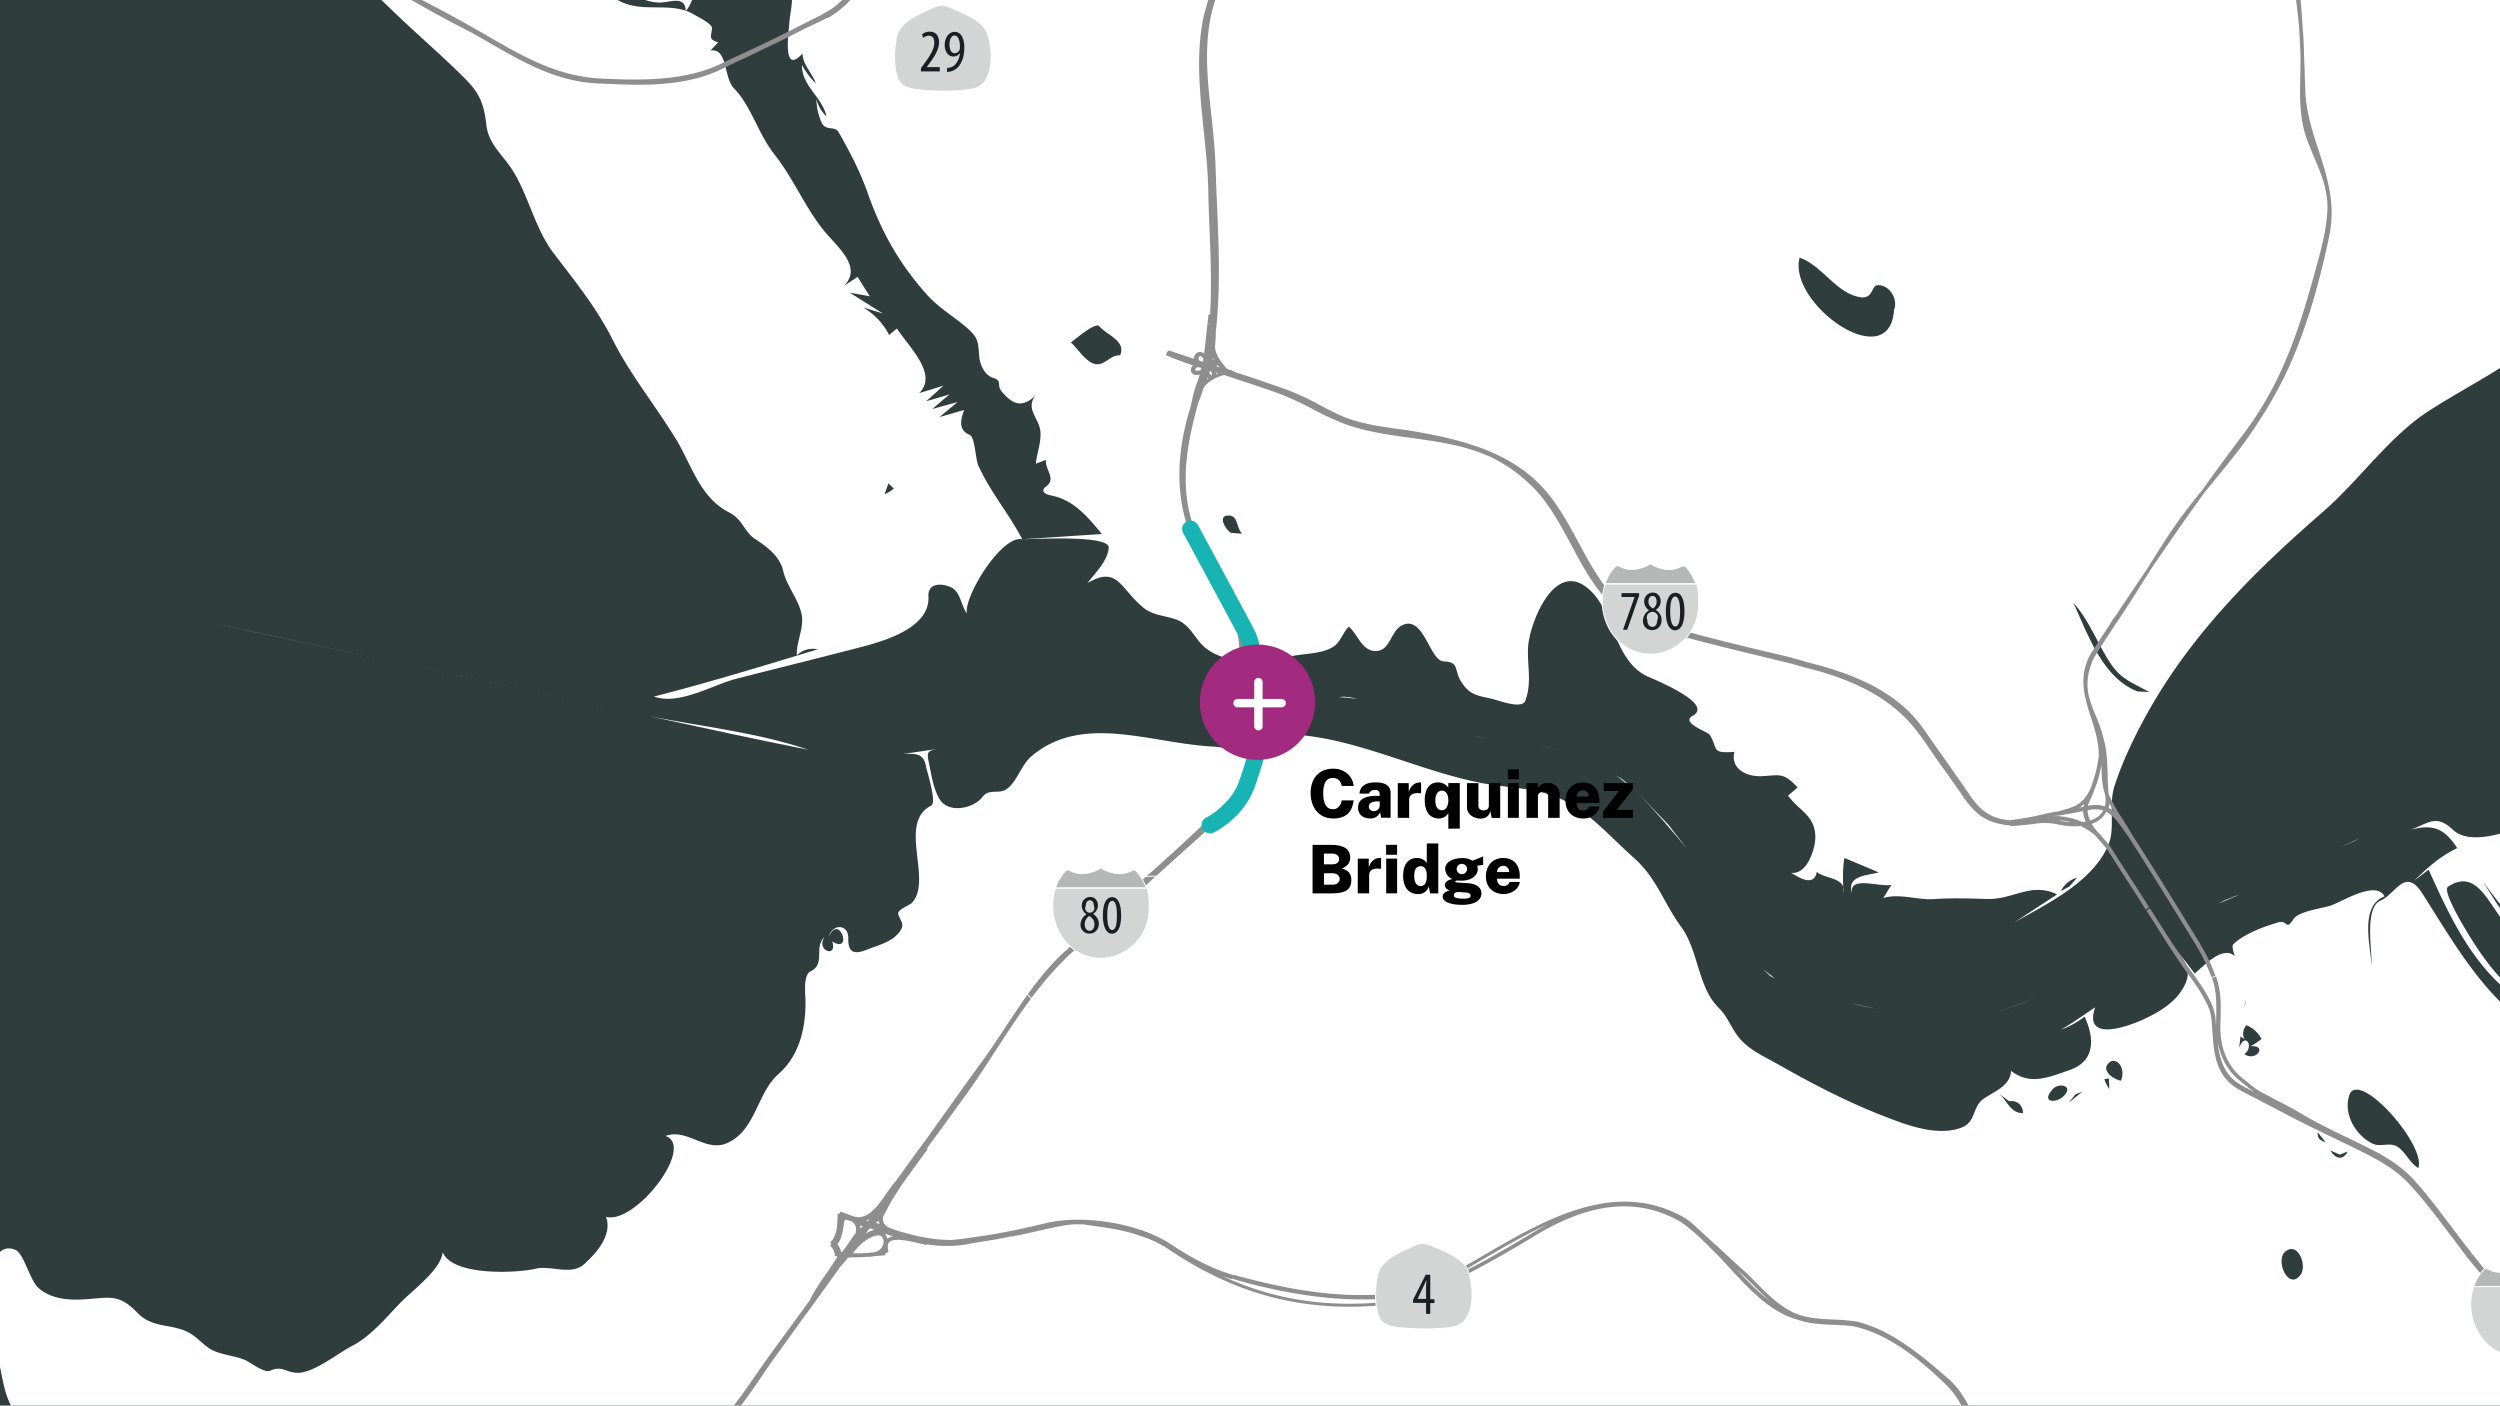 <svg id="Layer_1" data-name="Layer 1" xmlns="http://www.w3.org/2000/svg" viewBox="0 0 1366 768"><rect x="0" y="0" width="1366" height="768" fill="#333333" stroke="none"/><defs><style>.cls-1,.cls-9{fill:#18b4b4;}.cls-1{fill-opacity:0.08;}.cls-2{fill:#fff;}.cls-3{fill:#8e8e8e;}.cls-4{fill:none;stroke:#fff;stroke-miterlimit:4.59;stroke-width:0.54px;}.cls-5{fill:#d3d4d4;}.cls-6{fill:#191f23;}.cls-7{fill:#b6b7b7;}.cls-8{isolation:isolate;}.cls-10{fill:#a22b80;}</style></defs><path id="Water" class="cls-1" d="M1669.6-206.3-315-206.6-315.5,952l1984.7.3Z"/><path class="cls-2" d="M1647,391.9c-12.3.9-89.8,5.4-85.4,27.5-10.1-8.8-34.3,17.8-46.8,17.1-10.6-.6-13.9-1.1-19.5,8.8-1.7,3-9.5,15.4-2.9,17.4,9.4,2.8,35.4-12.3,40.5,2,2.3,6.4-.8,16.5.6,23.9,2.6,13.2-9.9,11.8-18.8,17.5,4.1,3.9,12.4,2.3,15.4,7.6,3.3,5.8-5,13.9-9.4,8.5-2.1-2.6-2.8-5.3-4.3-7.2a12.84,12.84,0,0,1,4.7,4.6c3.5,5.4,10.4,2.6,8.4-3.6-1.6-5.1-13.3-5-17.1-9.2,5.2-5.6,16.9-4.5,19.5-12.8,3.4-10.8-8.1-11.3-15.3-10.1-6.5,1.1-10.8-.9-12.7-3.4a20.45,20.45,0,0,0,7.6,2.7c10.3,0,28.3-8.3,16.4-21.2-9.9-10.9-31.2,13.9-38.7-.5-4-7.7,4.9-23,11.8-26.7-9.5-1.1-15.6-9.5-25.5-10.5a79.28,79.28,0,0,0-26.2,1.9c-7.8,1.8-13.3-5.9-18.7-4.6-4.6,1.1-5.5,8-10,9.7,12.5,3.8-1.7,13.5-7.1,16-10.5,4.8-22.8.8-33.8,4.1-10.4,3.2-30,10.8-39.4,2-9.1-8.4-12.5-4.1-23.1,0,12.3-3.3,18.5-.7,25.4,10-10,5-15.2,9.9-23.6,17.9,2.7-2,5.3-4.1,8-6.1,10.4,23,21.4,47,40.6,64.1a196.68,196.68,0,0,0,37.8,26c9.1,4.9,19.9,10,25.4,19.3,12.1,20,5.8,50.6,13.8,72.8,9.3,25.7,28.1,48.3,44.7,69.6-4.8,1.9-8.6-5.4-12.2-1.3a52.19,52.19,0,0,0-5.2,8c-1.6-13.2,2-18.1-7.7-29.4-8-9.4-16.7-20.2-22-31.5-5.9-12.4-9.3-27.2-11.1-40.8-1.2-9.4-.8-20-5.5-28.5-16.8,12.2-33.2,18.1-26.1,40.9,2.2,7.2,10,14.7,8.4,22.4-.6,2.7-3.4,6.6-5,9.7,1.1-5,2.8-10.8,3-11.9,1-4.9-4.1-10.2-6.4-14-5.2-8.5-9.5-24.8.9-31.1,8.2-5,28.9-15.3,23.8-28-5.2-13-29.5-21.7-40.5-29.3-27.5-19.2-42.6-46.5-60.2-74.1-9.3-14.6-14.6.5-22.8,4-8.9,3.8-4.6,27.3-4.8,35.6-.8-11.4-6.6-32.7,7-37.9-4.5-9.1-23.4,3-29.4,5-4.8,1.6-17.6,3-20.5,7.6-4.1,6.4-3,0-8.2,1.6-7.9,2.3-18.5,6.2-24.5,11.9-.8.8-.3,3.3.8,6.5-6.9-6-17,5.5-21.9,9.5-4.6-5.9-9.1-11.8-13.6-17.7,7.1,10.3,14,15,6.7,26.6-4.5,7.3-12.5,12.1-20.1,15.7-8.7,4.2-34.2,13.6-27.4-6.1-6.2,4.1-12.2,8.5-18.7,12.2a46.5,46.5,0,0,0,12.9-7.1c5.5,11.8,6,24.4-8.5,29.3-11.1,3.8-21.2,8.4-31.7.3-.1,8.1-9.6,11.5-15,15.3-6.5,4.7-3.8,12.8-12.5,15.9-13.8,4.9-31.1-2.2-43.9-7.2-19.2-7.6-37.5-17.1-55.4-27.3-7.6-4.3-16.7-8.2-22.2-15.3-4-5.2-5.8-10.9-10.5-15.6-11.7-11.3-11.1-31.4-20.8-44.6-9.8-13.4-13.1-26.4-26-37.8s-23.3-24.2-39.3-31.8c-14.1-6.6-29.6-6-44.5-9-37.8-7.6-72.9-27.3-111.5-26.6-8.1.1-8.7-1.4-13,5.2-3.4,5.1-15.8,1.9-20.5,1.7-18.1-.9-35.2-5.5-53.4-7-17-1.4-33.3.7-46.8,12.3-5.5,4.7-8,14.3-13.7,18-4.3,2.8-9.5-.6-13,4.2-4.5,6-18.5,9.5-23.5,1-3.3-5.6-4.3-12.7-5.6-19-1.6-7.2-1.1-7.4,6.8-8.6-7,1-13.9,2-20.9,3.1,5.9-.2,10.8-.7,12.2,6,.8,4,6.2,20.6,3,22.2-18.5,9.3,1,40.7-10.5,53.1-1.2,1.3-8.2,3.7-7.5,6.2,1.3,4.3,4,5.3.6,9.8-4.1,5.5-12,7.3-18,9.7-6.6,2.6-10.1,1.6-9.9-6.3s-8.8-8.1-10.6-.9c5.7-13.1,13.4,9.8,1.8,2.6,3.2,9.4-9.3,5-4.1-2.5-6.2,5.6.8,14.7-7.8,18.9-3.9,1.9-2.8,12-2.7,15.4.3,14.6-3,30.3-14.5,40.4-12.1,10.6-12.4,30.5-27.9,37.8-12,5.7-21.9-8.1-34.1-3.7,16.6,5.6-16.3,48.5-32.5,44.2,3.7,9.9-5.4,20-12.1,26-7,6.1-18.2.4-26.2,2.3-9.9,2.4-45.5,4.3-50.9-9-1,9.7-17.1,21.3-23.4,27.9-7.5,7.9-16.3,18.3-26.1,23.3-7.9,4.1-20.2,14.2-29.1,14.7-6.8.3-8.9-4.2-15.5-1.2-3.6,1.6-11-4.7-14.2-5.9-6.6-2.7-14.3-2.6-20.2-6.9-3.5-2.6-6.4-5.9-10.3-8-9.5-5-19.6-2.2-27.8-10.6-9.8-10.1-14.3-8.7-27-7.7-9.3.8-19.6.5-27.1-5.9-5-4.3-7.9-18.6-12.7-20.9-12-5.4-15.7,15.8-15.9,23-.3,13.8,4.5,27,7.3,40.4,2.6,12.7,4,24.3,15.4,31.9,10.1,6.7,18.1,17.3,24.3,27.6,2.6,4.4,7.1,16.7,5.3,21.7-2.9,8.7-16,2.6-20.8,10.1-1.8,2.7-8.9,12.7-12.7,11.8,2.7,2.4,6,4.6,4.4,10-2.5,8.4-12.4,16.7-12.1,25.4-1.3-2.2-2.6-4.4-4.1-6.6-2.8,3.9-5.5,6.3-5.6-1.9-6.7,5,5.4,9.4-2.7,13.5-3.7,1.9-13.4-2.3-17.5-2.7,2.2,2.5,25.9,4.6,18.8,12.4-4.3,4.7-16.1-4-15.8,7.4,1.3-7.3,9.8-6.7,13.7-1.9-3.9,3.9-17.1,10.4-14.9,17.8,1.8,6.1-1.1,8.6-7,10.7-8.8,3.1-11,.6-19.3-2.1-6.3-2-13.9,1.3-13.5,8.7a13,13,0,0,0,.9,4H1668.4V392.1A138.76,138.76,0,0,0,1647,391.9Zm-130.1,83.6c-3.7-.7-9.1-2.8-12.9-1.3C1505.9,472.5,1510.2,472.2,1516.9,475.5ZM93.2,843.3c-1.9.1-3.9.3-5.8.5,5.2-2.1,11-2.6,16.5-3.6Zm94.1-5.4c2.9.8,4.5,8.2,5.4,10.6a8.15,8.15,0,0,0-10.8,1.1c1.1-2.1,2.4-4.1,3.7-6.1C184.9,841,185.5,839.1,187.3,837.9Zm4.4,89.7c-3.6-1.3-7.2-2.7-10.8-4,2.6-4.4,7-7.3,12.2-5.6C192.7,921.2,192.2,924.4,191.7,927.6ZM1092,597.4l5.8,4.3c4.4-.6,7.4,2.1,7.6,6.5C1098.3,608.4,1096.7,601,1092,597.4Zm35.8,1.3c-4.1,4.2-12.3,3.9-6.9-2.7C1123.9,591.1,1133.4,592.8,1127.8,598.7Zm2.4,3.9c1.3-1.5,2.6-3.1,3.9-4.7,1.2-.4,2.4-.9,3.7-1.4C1135.2,598.6,1132.7,600.6,1130.2,602.6Zm19.6-12.9a21.66,21.66,0,0,1,2.5-.4c.1,1.9.2,3.9.2,5.8A27.25,27.25,0,0,1,1149.8,589.7Zm9,.8c-4.8-1-12.1-6.6-5-10.8C1159.4,579,1160.9,586.8,1158.8,590.5Zm68.4-44.5a9.63,9.63,0,0,1-1.4,4.8A16.87,16.87,0,0,0,1227.2,546Zm-.9,30c5.6-4,.5-12.5-2.8-3.5.2-2.1.5-4.1.7-6.2.7.5,1.5,1,2.2,1.5a6.52,6.52,0,0,1,1.1-7.6,16.18,16.18,0,0,1,8.2,7.5,48.14,48.14,0,0,1-6,4C1239,570.8,1233,580.4,1226.3,576Zm30.8,120.4c-6.1,8.8-13.4-5.8-9.2-11.7C1254.9,677.1,1260.9,690.9,1257.1,696.4Zm9.3-77.7c1.5,1.8,3,3.7,4.4,5.6C1267.8,622.8,1266.3,622.7,1266.4,618.7Zm6.9,9.9c1.8.8,3.6,1.6,5.3,2.3,1.4-.6,2.8-1.2,4.2-1.7C1280,634.5,1275.9,633,1273.3,628.6Zm48.1,9.6c-4.8-2.8-6.6-8.2-11.1-11.4-4.3-3.1-9.6.3-14.1-2-9.5-4.8-16.3-16.9-12.2-27.3C1290.5,585.8,1325.6,625.9,1321.4,638.2Zm58.1-22a15.77,15.77,0,0,0-9-6.6,56.55,56.55,0,0,1,6.1-4.5C1383.4,603.9,1381.8,612.9,1379.5,616.2Zm4.2,5.7a31.1,31.1,0,0,1,2.6-5.9,13,13,0,0,1,4,6A20.88,20.88,0,0,1,1383.7,621.9Zm18.3,58.5c.6.6,1.8.7,4.2,0C1402.2,686.1,1401.5,684.4,1402,680.4Zm-2.1-55.3c2.6-2,5.1-4,7.7-5.9C1412.3,624,1401.6,625.3,1399.9,625.1Zm4.7,13.2c-10.2-6.3,4.2-11.6,10.2-10.7C1429.5,629.9,1408,637.6,1404.6,638.3Zm6.7,43a5.79,5.79,0,0,1-3.5-5.9c2.1.2,4.2.3,6.3.5A15.52,15.52,0,0,1,1411.3,681.3Zm-2.5-7.5a15,15,0,0,1,2.2-8.8,31,31,0,0,1,3.7,5.7A41.36,41.36,0,0,1,1408.8,673.8Zm7.3-20.5c-7.1,4-9.2-4.8-3.2-8C1420.3,641.3,1424.1,651.3,1416.1,653.3Zm33.9,73.3c-4.7-4.7-3.3-8,3-9.5C1456.8,721.4,1455.2,725.2,1450,726.6Zm45.9-217.7c8.8-5.1,17.4-10.8,27.8-11.4-9.3,3.8-18.6,7.6-27.8,11.4a80.88,80.88,0,0,1-10.2,5.1c-10.4,4.1-20.8,8.2-31.3,12C1468.2,520.3,1482.1,514.7,1495.9,508.9Zm4.4,50.7c-1.9,1.1-3.9,2.3-5.8,3.4-.8,1.8-1.7,3.6-2.5,5.4-5.1-4.4-1.9-7.4,2.4-8.6a22.82,22.82,0,0,1-2.7.2c-5.8-.3-3.9-7.6-6.4-11.3-3.6-5.4-14.5-4.3-16-11.2,9-3.2,23.3-3.5,30.5,3.8,4.2,7.7,4.4,16-3,18.2A10.22,10.22,0,0,1,1500.3,559.6ZM1442.9,530c3.7-1.2,7.4-2.5,11.1-3.8-6.2,2.6-12.4,5.2-18.6,7.7C1437.9,532.6,1440.4,531.2,1442.9,530Zm1.2,6.7c-.9,2.4-1.8,4.7-2.6,7.1A14.28,14.28,0,0,1,1444.1,536.7ZM1381,546c-12.2-6.8-20.6-17.7-28.2-29.1-2.8-4.2-19-29.9-15.2-32.4,13-8.6,19.6,3.6,26.8,14.1C1373.9,512.6,1388,527.5,1381,546Zm8.3-7.7c-2.3-10.5-8.3-19.6-13.5-28.9,8.3,11,12.5,23.9,17.5,36.6C1391.9,543.5,1390.6,540.9,1389.3,538.3Zm36.6,14.5c-3.9-2.2-5.8-6-2-9.5a66.12,66.12,0,0,0,7.5,8.3C1429.5,552.1,1427.7,552.4,1425.9,552.8Zm-.9-9.4c7.3-8.4,22.6,5.8,18.8,14.5a27.11,27.11,0,0,0-10.4-6.9A29.05,29.05,0,0,1,1425,543.4Zm32.7,21.1c-15.5-17.2-33.9-41-54.8-51.4-9-4.5-20.3-2.6-28.7-8.5-8.1-5.7-12.2-15.4-17.8-23.1,6.7,8.1,12.4,18.8,22.9,22.7,11.8,4.4,21.7,5.6,32.3,13.4,17.6,13,33.9,28.6,46.1,46.9.3.3.5.6.8.9l1.2,2.1C1459.1,566.5,1458.4,565.5,1457.7,564.5Zm-10.1-15.4a11.16,11.16,0,0,1,2.3-6.8C1449.1,544.6,1448.3,546.9,1447.6,549.1Zm2.5,3.4a36.39,36.39,0,0,1,2.6-7.2C1451.9,547.7,1451,550,1450.1,552.5Zm1.5-9.3c1.5-5.1,5.3-6.1,9.1-2.3C1458.8,545.1,1455.2,546.4,1451.6,543.2Zm6.2-7.1a11,11,0,0,1-12.3.9c4.8-5,6.5.2,11.2-1.9,4.3-1.9,4-6.7,9.5-7.3,1,4.8-.2,9.6-4,12.9A31.92,31.92,0,0,1,1457.8,536.1Zm13.7,31.1c28,2.1,1.5-31.3-8.2-17.5-1.9-11.1,13.1-5,17.5-2,10.4,7,5.4,22.3,2.7,32.2C1480.4,574.9,1476.9,569.8,1471.5,567.2Zm46-42.3c-.8,6.5-7.8,8.6-11.8,12.3-6.3,5.8,5.2,11.4,7.9,14.8-3,2.7-7.2,5.5-8.8,9.4s1.4,7.9-.1,11.8c-3.3,8.5-12.9,14.2-19.3,20.2,5.8-8.8,14.8-13.8,16.5-24.9.9-5.9,1.8-14.2,9.5-14.7-.5-5.9-11.9-7.8-8.8-14.3,2.5-5.4,9.9-7,13.1-12.2,2.7-4.5-12.5-3.4-14.8-5.3a3.54,3.54,0,0,1-1-1.2C1502.7,524.7,1518.2,519.4,1517.5,524.9Zm76.7,136.4c-14.5,4.8-13.5-10-26.7-4.2-8.3,3.7-17.5,11.6-20.5.2-1.8-7-11-31.1-1.4-35.7,19.1-3.4,37.7-9.1,57.1-10.6C1603.7,620,1605.7,657.5,1594.2,661.3Zm17.2-151c5.2,19.3-10.6,27.1-19.8,8.4-6.9-14,14.5-24.8,22.5-32.2C1610.8,493.9,1610.3,502.3,1611.4,510.3Zm-26.7-1.6c5-5.1.1-16.1-1.6-21.5s28.5-13.6,34.1-15.7C1624.4,482,1592.5,502,1584.7,508.7Zm72.8,140.5a16.1,16.1,0,0,1-3.5-5c2,0,4.1-.1,6.1-.1C1659.3,645.8,1658.4,647.5,1657.5,649.2Z"/><path class="cls-2" d="M-96.4-152.5c17.3,5,31.3,17.3,47.4,25,17.2,8.3,35.5,14.3,53.4,20.7a374.13,374.13,0,0,1,57.3,26C80.1-70.6,99.7-64,119-55.7c34.2,14.8,67.3,34,94.1,60.2,13.6,13.3,28.3,25.6,41.6,39.1,7.5,7.5,9.9,14,11,24.4,1,9.4,6.9,14.7,12.2,21.9,10.7,14.6,13.4,33.8,24.8,48.7,11.9,15.6,23.3,29.6,32.2,47.3,9.8,19.3,23.1,35.5,34.3,53.8,8.8,14.3,13.1,32.1,29.2,40.3,7.5,3.8,8.1,10.5,14.2,14.5,6.5,4.3,13.4,9.3,15.3,17.3,1.9,8.2,7.8,14.8,9.9,22.9,2.1,7.9-2.8,15.5-2.4,23.4a12.35,12.35,0,0,1,11.4-3.3c-29.7,9-59.4,18.1-89.5,25.8,13.8,4.9,31.9-6.3,44.9-9.7,22.7-5.8,45.4-11.4,68.1-17.3,12.7-3.3,38-10.5,37-27.7-.4-7,6.5-7.5,11.9-5.2,5.7,2.3,5.8,10.1,9.1,14.5-1.7-9.4,19.2-43.2,30.3-40.5-7.2-13.9-17.7-26.1-24.1-40.5-1.5-3.2-1.7-15.3-4.7-16.6-6-2.6-5.2-7.6-3-13.6l-13.5,3.9,9.9-8.2c-4.6,1.2-9.2,2.5-13.8,3.8,3.1-2.7,6.2-5.3,9.4-8-4.3,1.3-8.5,2.5-12.8,3.8,3.2-2.8,6.4-5.7,9.5-8.6-4.4,1.4-8.9,2.8-13.3,4.1,10.7-10.3-5.9-25.5-12.1-35.3-1.4,1.1-2.9,2.4-4.3,3.5-3.5-6.7-7.7-10.9-14-15,3.5,1.1,7.1,2.2,10.6,3.3-6-3.8-12.1-7.6-18.1-11.4,3.7.7,7.3,1.3,11,2-2.3-3.5-4.5-7.1-6.7-10.6-2.5,1.6-5,3.3-7.5,4.9,10.8-10.6-4.5-21.9-11.8-31.3-9.9-12.7-16.1-27.8-26.1-40.5-9-11.3-12.5-26.1-22.2-36.2-5.7-5.9-3.2-22-12.8-20.6,1.4-1.5,2.8-2.9,4.2-4.5-6-1.7-3.4-3.7-3.4-7.9,0-2.3-8.4-6.4-9.9-7.3C367,.6,351.7,7.3,338.8.7,328.3-4.7,318.1-9,307.5-13.9c-9.6-4.5-9.7-11.9-5.7-20.3C311-53.3,283.7-48.3,274-47.5,245.9-45,262-66,251.9-81.7c-6.2-9.6-18.4-10.1-28.1-13.9-5.5-2.2-12.8-14.3-17.7-13.8-6.5.7-10.8,12.8-16.2,16.4-5.2,3.4-18.9,9.2-24.7,4.5-6.1-4.9-3.9-18.2-7.9-25-5.1-8.7-13.9-14.6-18.1-23.9-3.2-7-10.7-20.2-7.8-28,1.2-3.3,2.6-6.8,4.3-10.5H16.7c.5,1.1,1,2.2,1.4,3.3-4.5-2.5-7.6-.4-7.7,4.6-4.4-3.1-11.1-1.7-16-3.5a5.76,5.76,0,0,1-3.7-4.4h-151a66.82,66.82,0,0,1,13.1,5C-130.7-162-114.6-157.8-96.4-152.5ZM485.4,264.1c1,1,2,1.9,3,2.8a17.39,17.39,0,0,1-5,3.1C484,268.1,484.7,266.2,485.4,264.1ZM233.8-60.1c6.3-1.8,9-6.7,12.8-11.7C242.3-62.2,241.7-61.2,233.8-60.1Zm-11-24.3c8.1,1.9,17.4.4,22.8,8.2-8.6-5.9-20.5-2.8-28.7-9.5Zm-6.6,29.7c3.2-7.5,8.1-4.8,13.7-4.8-7.5,1.1-11.3,3-14.3,10.4C215.8-51,216-52.9,216.2-54.7ZM-3.2-126.9c-1.9.2-3.7.3-5.6.5-17.2-7.4-39.5-8-53.3-21.9C-45.1-140.1-21.9-129.6-3.2-126.9Zm-41-46.5A15.37,15.37,0,0,0-32.9-169c0,2-.1,4-.2,5.9C-38-164.6-47.4-165.9-44.2-173.4Zm-19.1-2c5.6,0,12.6-.7,16.3,4.6-5.5,5.4-16,.9-21.6-1.8Zm24.1,13.2c9.6-1.6,6.9,11.3-2.2,7.8,2.6,6.8,10.1,3.2,14.7,7.3-17.4,8.5-24.3-2-38.5-9.4a50.87,50.87,0,0,1-5.9-6.4C-59.4-173.3-51-160.2-39.2-162.2Z"/><path class="cls-2" d="M441.8,409.7c-28.1-9.5-57.7-12.6-86.7-18.3C383.9,397.6,412.8,404,441.8,409.7Z"/><path class="cls-2" d="M135.2,344.5l219.9,47Q236.75,366.15,118.5,341C124,342.1,129.6,343.3,135.2,344.5Z"/><path class="cls-2" d="M731.7,380.9h-.1c0,.1,0,.1.1,0Z"/><path class="cls-2" d="M252.6-166.9c-6.8,21.4-7.8,38.4,8.5,55.2,15.2,15.7,45.2,9.4,62.9,2.2,16.5-6.7,28.9-23.1,47.3-16.5-24.8.4-42,24-66.8,26.1-10.6.9-28.7,2.5-38-3.5-8.1-5.1-12.2-14.8-18.9-21.4-8.4-8.5-19-15.2-23.1-26.9-2.5-7.4-4.8-16.9-14.8-12.7-11,4.6-14.7,17.6-23.1,25.1-8.1,7.3-19.1,9.1-29,12.7,6.6,9.6,0,33.2,13.7,37.4,20.8,6.3,19.2-23.3,34.2-22,6.5.6,10.9,9.4,16.7,12.2,7.7,3.7,16.9,3.5,24.2,8.1,13.2,8.1,6,26.1,16.3,35.2,11.1,9.8,28.8-.1,41.3,5.3,9.7,4.1-2.4,18-1.4,24.9,1.7,11.2,26.2,15.5,34.6,18.9,7.6,3.1,16.3,8.7,24.9,7.9,5.2-.5,12.4-3.3,12.6,4.8,9.4-11.1,5.4-39,7.7-52.9,2.6-15.7,8.2-31.3,9.5-47.1,2.8-35.1-42.8-40.4-59.7-64.4a53.12,53.12,0,0,1-8-17.3H256.1A47.68,47.68,0,0,0,252.6-166.9Z"/><path class="cls-2" d="M662.2,379.8c7,.8,14.1,1.5,21.1,1.8C677,377.7,669.2,379.6,662.2,379.8Z"/><path class="cls-2" d="M712.6,382.3c-12.7-.3-25.4-.7-38.1-.6C686.6,386.2,700.2,382.7,712.6,382.3Z"/><path class="cls-2" d="M1278.9,463c3.4-1.6,6.7-3.2,10-4.8C1285.5,459.7,1282.2,461.4,1278.9,463Z"/><path class="cls-2" d="M392.8-163.8c6.8.3,17.6-.8,16.3,8.2-1.1,8.4,11,21,16.6,26,1.6-5,3.4-17.1-1.1-20.9-2.9-2.5-7.3-3.4-3.3-7.6,6.3-6.8,20.1-.4,25.9,4.1,6.4,5,12.5,4.6,18.5,11.1A71.71,71.71,0,0,1,476.5-128c3.4,6.5,9.1,20.3-2.8,21.3,7.8,16.1-7.8,31.8-19.3,39.6-3,2,1.5,22.5-1,28.3-3.5,8.2-7.6,18.9-18.4,14.1a18.92,18.92,0,0,0,10.6,4.4c-5.7,5.6-18,1.7-13.6,14.6,1.8,5.3-.3,12.5-.7,18.2s-3.9,29,7.2,16.7c.2,6.4,5.3,10.7,7.3,16.4a41.84,41.84,0,0,1-7.6-10.1C438,47,449.3,53,451.6,63.6a18.71,18.71,0,0,1-5.5-9.5,32,32,0,0,0,2.9,13c2.3,4.7,7.2,1.5,9.2,5.1,6.3,11,11.9,21.8,16.1,33.8,7.4,20.9,17.1,38.1,31.9,54.7,6,6.8,13.3,11.2,20.2,16.8,8.3,6.8,7.9,8.3,8.7,17.6.4,4.3,3,10,7.4,11.3,5.4,1.6,2,3.9,4.6,7.2,5.8,7.1,11.1,9.7,18.5,2.7-5.2,7.2,1.8,11.9,2.8,18.9.8,6.1-1.9,12.2-2.4,18.2,1.8-.7,3.7-1.5,5.5-2.1-.6,5.4,5.8,10.2.2,14.4-3.7,2.8-.4,4.4,2.5,5,12.5,2.4,20,11.6,27.9,21.1-14.3.9-28.6,1.9-43,2.8,6.2.1,47.2-2.5,46.7,4.7s-7.5,13.8-11.6,19.3c16.6-9.8,17.9,3.1,30.5,13.4,5.6,4.6,12.4,4.2,18.9,6.9,5.5,2.3,8.3,7.6,12,12.1,9.6,11.7,33.6,12.7,46.8,8.4,8-2.6,18.6-1.5,25.8-5.8,4.2-2.5,5.4-7.9,8.8-11.2,4.7,3.9,6.9,12.8,14,13.3,8.5.6,8.6-10.2,14.5-13.7,12.4-7.1,15.4,19.1,23.4,19.4,8.5.3,5.6,4.6,9.2,10.6,4.7,7.7,8.8,8,17,9.8,3.2.7,16.4,6,18.3,1.1,3.9-10.5.8-19.4,1.6-30,.9-11.8,13.5-45.6,31.5-32.3,15.9,11.7,14.1,38.8,33,48.7,2.4,1.2,37.7,15,25.4,21.8-6.9,3.8,8.3,8.8,9.2,10.3,5,7.8.4,10.4,13.6,9.4-2.4,9.4,6.9,13.7,14.8,13.3,9.7-.4,11.9-2.4,19.7,6.2l-5.2,4.4c6,8.4,14.5,10.5,14.9,22.3.2,6.5-4.5,21.1-13.2,19.9,4.2,2.6,12.5,7.9,14-.5,3.6,3.3,12.9,3.2,14.4,8.2-.1-5.3-.3-10.6.7-15.8,6.2,2.6,12.5,5.2,18.7,7.9-6.3,1.7-17.8,1.7-14.5,11.5-1.9-9.9,14.7-3.4,21.5-4.7l-4.5,7.2c8.8-2.7,18.3,1.1,27.3.6,9.4-.7,19.7-.4,29.2-.1,14.7.5,24-9.4,38.5-2.5L1100.6,504c17.8-10.1,42.6-21.9,51.3-42.1,4.1-9.5.1-21.9,3.4-32.2,4.1-12.8,9.9-25,16.3-36.9,24.4-45,59.1-79.6,97.5-113,20-17.3,36.4-41.5,58.5-55.6,18.9-12.1,39-21.9,56.7-35.9,10.1-8,17.7-19.1,28.2-26.5,6.9-4.9,15-8.2,21.2-14.2,16.3-16,11.9-33.5,11.9-55.3V3.2c0-19.8-17.5-19.5-31.6-28.2-14.6-9-34.9-19.4-34.4-38.9.2-7.6-2.7-15.7,1.9-22.5,7.1-10.4,18.6-6.8,27.3-13.9,13.1-10.7,4.8-38.2-.3-51.1-3.6-8.9-1.8-17.8-8.1-24.9H363.2C369.2-167.8,380.4-164.5,392.8-163.8Zm757.1,520.9c7.3,12.9,11,13.9,24.5,21l-6.4-.3c-19.1-7.2-27.3-31.5-35.1-48.4C1140.2,337.4,1144.5,347.7,1149.9,357.1Zm-15,122.5-4.2,4.8c-1.5.8-3.1,1.7-4.6,2.5A13.43,13.43,0,0,1,1134.9,479.6ZM983.3,140.8c12.4,4.3,20.1,19.6,33.2,21.6,7.2,1.1,5.8-6.6,9.7-6.6,6.4,0,11,7.8,8.7,13.5C1032.6,205.5,976.7,166.1,983.3,140.8ZM670.7,281.7c6.1-.5,4.6,6.6,8,9.9l-5.8-.4C670.3,290.3,665,282.1,670.7,281.7Zm-70-103.4c3.9,4.7,14.9,8,11.3,15.9-5-.5-8.3,5.4-13,4.8-5.6-.7-10-8.5-13.9-11.9C587,185.9,598.5,175.7,600.7,178.3Z"/><path class="cls-2" d="M1286.8,459.4l2.1-1.2c-3.1,1.5-6.1,3-9.2,4.4C1282.1,461.5,1284.4,460.5,1286.8,459.4Z"/><path class="cls-2" d="M1223.2,488.9c.1,0,.3-.1.4-.1C1223.5,488.8,1223.4,488.9,1223.2,488.9Z"/><path class="cls-2" d="M1223.2,489c-.1,0-.1,0-.2.1a.31.31,0,0,1,.2-.1c-.1,0-.2.1-.4.1a31.21,31.21,0,0,0-3.9,1.5c-2.6,1-5.3,2-5.6,2.2,1.2-.5,2.5-.9,3.7-1.4a44.42,44.42,0,0,0-4.9,2.4Z"/><path class="cls-2" d="M921.6,463.6c-1.7-2.2-3.5-4.4-5.3-6.6,1.9,2.3,3.8,4.6,5.6,6.9-3.5-4.5-7-8.9-10.4-13.4-6-6.3-12.1-12.5-18.1-18.9,1.1,1.1,2.1,2.2,3.1,3.3C905.3,444.2,913.5,453.8,921.6,463.6Z"/><path class="cls-2" d="M841.2,407.3c3.5.8,7,1.7,10.5,2.5C848.2,408.9,844.7,408.1,841.2,407.3Z"/><path class="cls-2" d="M803.5,401.2c3.7,1.1,7.5,2.2,11.3,3.3C811,403.3,807.3,402.3,803.5,401.2Z"/><path class="cls-2" d="M741.2,381.7a26.09,26.09,0,0,0-5.5-.8h-2.9a4.1,4.1,0,0,0-1.1.1c3,.2,6.1.4,9.1.7C740.9,381.6,741,381.6,741.2,381.7Z"/><path class="cls-2" d="M1030.1,552c-6.3-1.2-12.7-2.4-19-3.8,2.9.7,5.7,1.3,8.6,1.9C1023.1,550.7,1026.7,551.3,1030.1,552Z"/><path class="cls-2" d="M1018.7,549.9c-1-.2-3.7-.8-4.7-1.1C1015.6,549.2,1017.2,549.5,1018.7,549.9Z"/><path class="cls-2" d="M892.9,431.3h0a1.76,1.76,0,0,0,.5.4A2.18,2.18,0,0,1,892.9,431.3Z"/><path class="cls-2" d="M1093.5,552.3c5.2-1.9,10.4-3.7,15.5-5.7-.5.2-.9.3-1.4.5,1.7-.7,3.4-1.3,5.2-2-6.9,2.7-13.9,5.2-20.9,7.7,2.1-.7,4.2-1.5,6.3-2.3A45.24,45.24,0,0,1,1093.5,552.3Z"/><path class="cls-2" d="M1007.2,484.8c0,1,.1,2.1.1,3.1A7.87,7.87,0,0,0,1007.2,484.8Z"/><path class="cls-2" d="M969.9,534.7c-2.2-1.7-4.4-3.5-6.6-5.1l4.1,3.8C968.2,533.8,969.1,534.2,969.9,534.7Z"/><path class="cls-2" d="M882.8,423.6c3.5,2.6,6.9,5.3,10.4,7.9-.1-.1-.2-.1-.3-.2-1.3-1.1-2.6-2.2-3.8-3.3,1.3,1.1,2.5,2.2,3.8,3.3a36.22,36.22,0,0,0-4.2-3.6c-.9-.8-1.7-1.5-2.6-2.2-1.2-.7-2.3-1.3-3.3-1.9a37.36,37.36,0,0,1,5.3,3.5C886.4,425.9,884.6,424.7,882.8,423.6Z"/><path class="cls-2" d="M734.2,380.8h1.4c-.4-.1-.8-.1-1.2-.2l-2.8.3a4.1,4.1,0,0,0,1.1-.1Z"/><path class="cls-3" d="M1156.1,340.5h0l.1.1Z"/><path class="cls-3" d="M533-113.6c-.2,1-.4,1.9-.6,2.8-.8,3.9-1.7,8-2.6,12-1.9,6.6-5,13-7.9,19.2-.8,1.8-1.7,3.6-2.5,5.5l.1.1c-5.4,9.9-11.4,19.6-18.9,28l.6.5-.6-.5-2,2.3c-.8.9-1.6,1.9-2.4,2.8L495-39.6l.6.5h0l-.6-.5c-5.3,6.2-10.8,12.5-16.1,18.6l-6.2,7.1h0c-1.1,1.3-2.2,2.5-3.3,3.8C464-3.8,458.5,2.8,451.1,6.8l.4.7h0l-.4-.7c-.5.3-1,.5-1.4.8-.7.4-1.4.8-2,1.2V8.7l-7.8,3.9.2.4h0l-.2-.4c-1.5.8-3,1.5-4.5,2.3l.2.4h0l-.2-.4c-9.3,4.7-20.4,10.2-31.9,15.4h0c-3.5,1.7-7,3.3-10.5,5-19.8,9.1-43.9,8.7-65,7.6-23.6-1.2-42.6-12.2-62.7-23.9-2.1-1.2-4.3-2.5-6.5-3.7-13.9-8-28.2-15.4-42.6-22.5-14.2-7.4-28.6-14.6-42.5-21.7-11-5.5-22.3-11.2-33.4-16.9-10.8-5.6-22-10.1-32.9-14.5S85.5-69.2,74.8-74.7c-3.1-1.8-6.2-3.8-9.2-5.7-.9-.6-1.8-1.1-2.7-1.7l-.3.5h-.1l.3-.6c-19-11.5-39.9-20-60.2-28.3-24.2-9.9-49.2-20.1-71-35.3l-.3.4h0l-1.3,1.9c22.8,15.8,48.6,26.5,73.6,36.9C24-98,45.3-89.1,64.7-77.5c2.9,1.7,5.9,3.3,8.9,4.9,1.2.7,2.3,1.3,3.5,1.9,26.2,13.9,53.7,26.4,80.2,38.5,19.1,8.7,38.6,17.6,57.8,27.1,1.5.8,2.9,1.5,4.4,2.3,4.1,2.2,8.1,4.4,12.1,6.7,7.9,4.4,16.1,8.9,24.3,13,4.1,2.2,8.3,4.6,12.2,6.9,18.7,10.7,36.3,20.8,58.7,21.8h.6c6.8.3,13.9.7,21.1.7,15.5,0,31.3-1.6,45.3-8.3,1.2-.6,2.3-1.1,3.5-1.7,2.3-1.1,4.7-2.3,7.1-3.4,2.6-1.2,5.3-2.4,7.8-3.7l3.6-1.7c7.8-3.7,15.8-7.6,23.6-11.7h0c4.1-1.9,8.4-3.9,12.5-6l-.2-.3.3.5c7.5-4,13.2-10.3,18.3-16.4L473-9.6c7.5-8.7,15.5-17.9,24.4-28.2l.6-.6c.1-.2.3-.3.4-.5l-.5-.5h0l.5.5,2.4-2.7c.6-.7,1.3-1.4,1.9-2.2h0c2.6-3,6-6.9,9.2-11.2l-.9-.7.9.6c1.6-2.2,3-4.5,4.4-6.8.6-.9,1.3-1.9,1.9-2.8,1.1-1.6,2.2-3.2,3.3-4.7h0A35.22,35.22,0,0,1,531.7-78l-.4-.7.6.7a8,8,0,0,0,1.3-1.3,8.74,8.74,0,0,0,.8-1l-.9-.7h1.1q0-4.8.3-9.6c3.3-8,10.5-13.3,16.1-16.3.3-.1.6-.3.9-.4l-.3-.8.3.8a36.7,36.7,0,0,1,12.6-2.5v-.8h0v.8a25.41,25.41,0,0,1,3.9.1c9.1.8,18.3,1.9,27.3,3,16,2,32.6,4,49.1,4h2.7v0l1.4-.1c2.6,0,5.3-.1,8-.2,3.9-.1,7.9-.3,11.9-.3v.1h1.5v-1.5h.1v1.4h.7l4.6.3c9.5.4,20.2.9,23.8,10.6,1.9,5.4.2,11.2-1.4,15.2-.2.5-.5,1-.7,1.5l1,.5-1-.4a6,6,0,0,1-.6,1.1l.9.5-1-.5c-.5,1-1.1,2.2-1.6,3.3-3.5,7.1-7.5,14.2-11.2,21.1-9.8,17.9-19.9,36.3-25.1,56.4l1,.3h0l-1.1-.3c-5.2,21.3-2.8,43.5-.6,65,1.1,10.8,2.3,21.9,2.5,32.7.1,7.1.4,14.4.7,21.5.6,15.3,1.2,30.9.3,46.4l-.9-.1c-.1,1.6-.3,3.3-.5,4.8l1.1.1v.1l-1.1-.1c-.4,2.7-.6,5.5-.9,8.1-.3,2.8-.6,5.6-1,8.4a3.34,3.34,0,0,0-3-.8,3.62,3.62,0,0,0-2.5,3.7c-1.9-.7-3.9-1.3-5.8-2l-.7-.2-.4,1.1h0l.4-1.1-1.8-.6c-1.9-.6-3.7-1.2-5.6-1.9l-.2.6c-.1,0-.2-.1-.3-.1l-1,2.1c4.9,2.2,10,4,14.8,5.6-1.5,2-1.2,3.3-.7,4a3.31,3.31,0,0,0,3,1.3c.4,0,.9-.1,1.4-.1-.4,1.5-.9,2.8-1.3,4l-.4,1a1.69,1.69,0,0,1-.2.5h0a78.47,78.47,0,0,0-2.8,11.1h0c-8.4,26.4-8.5,50.2-.3,71l.9-.4h0l-.9.4.1.2c.1.2.1.3.2.5a4.88,4.88,0,0,1,.3.7h0c3,6.5,6.5,12.7,9.9,18.8,4.7,8.5,9.6,17.2,13.1,26.4l1.9-.7-1.8.8c2.5,5.9,2.8,12.5,3.2,18.9.1,1.5.2,3,.3,4.4l.1,1.7c.5,7.3.9,14.5,1.3,21.8l1.2-.1-1.2.1c.2,2.9.6,5.9.9,9.1,1.8,15.2,3.6,30.9-8.2,41.5l.8.8-.8-.8-2,1.9c-2.4,2.4-5,4.9-7.5,7.3h0c-12,11.8-24.7,23.2-37.1,34.2-12.2,10.9-24.8,22.2-36.7,33.8l-1.9,1.8c-1.4,1.3-2.8,2.7-4.3,4l-.3.2a17.88,17.88,0,0,0-1.4,1.3c-12.3,11.5-22,26.3-31.4,40.5-4.2,6.3-8.5,12.9-12.9,18.9-5.9,8-11.8,16.3-17.5,24.3-3.6,5-7.2,10.1-10.8,15.1l.6.4h0l-.6-.4-.6.9c-.1.1-.2.3-.3.4a5.5,5.5,0,0,1-.7.9c-.3.4-.6.9-.9,1.3h0l-2.4,3.3H503c-2.2,3-4.3,5.9-6.4,8.9-2.5,3.4-4.9,6.8-7.4,10.2l-.7.7.1.1a.1.1,0,0,1-.1.1l-.1-.1c-1.1,1.4-2.4,3.2-3.7,5.1-4.8,7-10.7,15.6-18.4,13h0c-2.2-.8-4.5-1.7-6.8-2.5l-.3.7h0l.3-.7-.3-.1-.4,1.1h-1.1a62.22,62.22,0,0,1-.7,9.4h0a16.84,16.84,0,0,1-2,4.8c-.3.4-.6.7-.9,1.1l-.1.2h0l-.2.3-.2.1.7.8a.1.1,0,0,1-.1.1h0l-.7.8a4.35,4.35,0,0,1,.7.6,7.2,7.2,0,0,1,2,5h1.1v.5h.1v.2c-.7,1-1.2,1.8-1.7,2.6h0c-.4.6-.7,1.1-1.1,1.7l.9.7-1-.6c-1.1,1.8-2.3,3.5-3.5,5.2l.9.7-.9-.7a117.24,117.24,0,0,0-8.6,13.8h.1c-5.9,8.2-12.2,16.8-19,26h0c-3.4,4.7-6.8,9.5-10,14.1-6.2,9-12.7,18.3-20,26.7l.6.5h0l-.6-.5c-.2.2-.3.4-.4.5h0l-.6.6.6.6-.6-.6a36.53,36.53,0,0,1-3,2.7l.6.8-.6-.7a53.25,53.25,0,0,1-4.7,3.6h0a38.89,38.89,0,0,1-8.1,4.3l.3.8h-.1l-.4-.9c-7.1,3-14.9,4.3-22.4,5.5-1.7.3-3.5.6-5.2.8l.2,1.1-.2-1.1c-4.9.9-10,1.6-14.9,2.3-14.1,2-28.7,4.1-41.9,10.5-38.6,18.2-47.1,58.1-55.3,96.7-1.9,8.8-3.7,17.2-5.8,25.3l-2.1,8,.8.2-.8-.2-1.2,5.4H230c.4-1.6.7-3.3,1.1-4.9h0l1.7-6.5c-.8,3.8-1.6,7.6-2.6,11.3h2.4c1.4-5.6,2.5-11.2,3.6-16.8.4-2.1.8-4.3,1.2-6.4,4.1-20.4,9.2-44.1,16.9-66.3l-1-.3v-.1l.9.3c6.1-17.1,18.3-31.7,33.4-40h0c14.5-8.1,31-10.1,47-12.1,14.5-1.8,29.5-3.7,43.2-10l-.4-.8h0l.4.9a51.51,51.51,0,0,0,8.4-4.5l-.5-.7.5.7c1.7-1.2,3.5-2.5,5.1-3.8l-.6-.8.6.8a38.86,38.86,0,0,0,3-2.9,1.76,1.76,0,0,1,.5-.4l.1-.1h0l.4-.4.2-.2-.3-.3.3.3c8-8.8,14.8-18.7,21.4-28.4,3-4.4,6.2-9,9.4-13.4l-.7-.5.7.5c4.4-6,8.7-12.1,13.1-18.1s8.7-12,13-17.9c1.1-1.5,2.1-3,3.2-4.5s2.2-3,3.2-4.5l-.7-.5.7.5c.2-.3.4-.5.6-.8a28,28,0,0,0,3.9-4.6,15,15,0,0,0,2-.2h1.2c2.5,0,5.2-.1,7.8-.3h.5a11.15,11.15,0,0,0,2.7-.3,1.27,1.27,0,0,0,.6-.1c1.7-.1,3.5-.2,5.1-.4l.6-.1v-.4h0l-.1-.7h.6v-.1h.6v-.4h.1V684l.5-.1a9.54,9.54,0,0,1-.4-2.1v-1.3a3.25,3.25,0,0,1,.7-1.7c2.6-2.8,11.4-.6,16.7.6,1.6.4,3,.7,3.9.9l.1-.4a67.1,67.1,0,0,0,11,.9,59.52,59.52,0,0,0,11.1-1c3.8-.7,7.7-1.3,11.4-1.9,1.7-.3,3.4-.6,5.1-.8V677c2.4-.4,4.9-.9,7.3-1.4l-.2-1.1v-.1h0l.3,1.3c1.3-.3,2.7-.6,4-.8,1.6-.3,3.2-.6,4.8-1v.1l1.1-.3c5.6-1.3,11.4-2.7,17.3-3.8l-.2-1,.2,1a47.44,47.44,0,0,1,13-.8l.5.1c1.2.2,2.3.3,3.5.5,8.8,1.2,17.9,2.5,26.3,5.6v-.1c.4.1.8.3,1.1.4s.5.2.8.3l.4-1.1h0l-.4,1.1a58,58,0,0,1,14.5,7.3l.5-.7-.5.7c.7.5,1.5,1,2.3,1.5s1.5,1,2.3,1.5l.6-1-.6,1c29.5,18.7,59.6,27.8,93.2,27.8a190.6,190.6,0,0,0,22.4-1.3l-.2-1.5.4,1.5.8-.2c1.2-.3,2.3-.6,3.5-1h0c27.8-8.3,53.1-23.4,75.3-36.7,29.5-17.8,55-20.4,77.8-7.8l.5-1-.5,1,.4.2a3.51,3.51,0,0,0,.8.5h0A85.89,85.89,0,0,1,931,678.4c1,.9,2,1.9,3,2.8l.4-.4-.5.5c3.9,3.6,7.7,7.7,11.7,12.1,10.5,11.3,21.3,23.1,35.9,27.5v-.1c6.5,2.5,13.5,2.8,20.2,3.1a117.12,117.12,0,0,1,11.8.9v.1c20,4.4,38.3,20.5,50.3,32.2h0c7.4,7.3,11.5,17.9,15.4,28.2,6.4,17,13.1,34.5,35.5,36.5l.1-.7h0v.7h1.1a40.9,40.9,0,0,0,12.3-1.9l-.3-.9h0l.3.9.9-.3c1.4-.5,2.9-.8,4.4-1.2h0c.4-.1.7-.1,1-.2s.5-.1.8-.2l-.2-.9.3.9q3.3-.9,6.9-1.8l-.2-1h.1l.3,1c2.7-.7,5.6-1.4,8.3-2.1h.1l-.6-2,.3.9h0l.3,1.1.6-.2,10.4-2.8h0a50,50,0,0,0,6-2.4l-.5-1,.3.3v-.4l.5,1,.7-.3-.2-.5.3.5a.76.76,0,0,1,.4-.2c.3-.1.5-.3.8-.4,7.3-4.8,14.4-10.1,21.3-15.2,2.6-1.9,5.1-3.8,7.7-5.7l-.7-.9.7.9c21.3-17.1,45.8-4.6,67.4,6.5,3.4,1.8,6.6,3.4,9.8,5l.5-1-.5,1c4.7,2.2,9.6,4.6,14.8,7.2a9.29,9.29,0,0,0,1,.5,1.61,1.61,0,0,1,.7.4l.6-1-.5,1c9.4,4.9,19.2,6.2,29.2,6.2,6.7,0,13.4-.6,20.1-1.2l6.7-.6c4.3-.3,8.8-.6,13.1-.8,14.3-.8,29-1.6,42.9-6.1l-.4-1.1.4,1.1a41,41,0,0,0,5.6-2.4h0c2.4-1,4.8-2,7.3-3.2l-.5-1h0l.5,1c1-.4,1.9-.9,2.9-1.3l.9-.4a1.69,1.69,0,0,0,.5-.2c.2-.1.4-.1.5-.2l.1-.1.3-.2.6-.3h0c5.9-2.5,12.9-2.3,18,.4a13.18,13.18,0,0,1,6.9,9.2h0l1.3,5,1.1-.3v.1l-1.1.3c.7,2.8,1.4,5.7,2.1,8.6.6,2.6,1.2,5.1,1.8,7.7,0,.3.1.6.1.9,1.2,7,2.4,14.3,3.8,21.4l.8-.2h0l-.9.1a17,17,0,0,0,.4,2.2c.1.9.3,1.8.4,2.6l.9-.1-.9.1c.2,1.2.4,2.3.6,3.5.2,1.4.4,2.7.7,4,.7,4.2,1.5,8.6,2.2,13h.1a119.77,119.77,0,0,0,4.7,19l.8-.3h0l-.8.3c.8,2,1.4,3.6,2.1,5.3h0v.1c.1.2.1.4.2.5l.1.2c.4.9.8,1.7,1.3,2.6l.4.7.8-.4-.8.4c6.1,11.7,13.8,22.6,21.3,33.2l5.4,7.8h3.9c-2-2.9-4-5.7-6.1-8.6-7.7-10.8-15.7-22-21.7-34.1-.2-.4-.4-.9-.6-1.3a16.32,16.32,0,0,1-.9-1.9l-.3-.7-.8.3h0l.8-.4a45.51,45.51,0,0,1-2.1-5.1l-.2.1.3-.1c-2.8-7.7-4.3-15.9-5.6-24.3h-.1c-.2-1.4-.4-2.8-.7-4.1l-.1-.8c-.4-2.7-.9-5.4-1.4-8.1l-.9.1v-.1l.9-.1c0-.2-.1-.4-.1-.6s-.1-.5-.1-.8l-.9.1h0l.8-.1c0-.2-.1-.4-.1-.7s-.1-.6-.1-.9l-.8.1h0l.8-.1c-1.9-12.4-4.1-26.4-6.8-39.9a21.75,21.75,0,0,0-.3-5.2h0a28.87,28.87,0,0,0-1.1-4.7h0c0-.1-.1-.2-.1-.3-3.2-11.7-.7-18.8,8-22.1h0a4.88,4.88,0,0,1,.7-.3l-.4-1h0l.5,1,.9-.4q5.25-2.25,9.9-4.5l-.5-1,.5,1a116.31,116.31,0,0,0,13-8.5,96.24,96.24,0,0,1,14.3-9.1l-.5-1.1.6,1a34.89,34.89,0,0,1,4.4-2l-.7-1.7.6,1.6c.3-.1.7-.3,1-.4s.6-.3.9-.4c3.3-1.3,6.7-2.5,10-3.5l-.3-1.1.4,1.1c1.6-.6,3.2-1.1,4.8-1.6l1-.3-.1-.5.2.5.8-.3v.1a4.87,4.87,0,0,0,1.1-.4c2.7-.9,5.5-1.8,8.2-2.6,5.1-1.6,10.5-3.3,15.7-5.2l-.4-1.1.4,1.1.9-.4h0c.1,0,.1,0,.2-.1s.2-.1.3-.1l-.2-1.1.4,1.1.3-.1c4.2-1.4,8.6-2.6,12.9-3.8,6.5-1.8,13-3.7,19.4-6.1,3.9-.8,7.8-1.2,10,.3,4.5,3.1,3.1,11.7,2.1,18-.2,1.2-.4,2.4-.5,3.4-3,19.8-6.6,43.3-10.6,67.2l-.3,1.4h.1l-.3,1.3,1,.2-1-.1c-.3,1.6-.5,3.2-.8,4.9-.3,2.1-.7,4.1-1,6.2l1,.1v.1l-1-.2-.7,4.3c-2.3,13.6-4.6,27.6-9.9,40.6h0a17.08,17.08,0,0,0-.7,1.8h0a11.73,11.73,0,0,1-.5,1.1l-.3.6c-.1.3-.3.7-.4,1-.3.7-.5,1.3-.8,1.9l.7.3-.6-.3-3.3,7.8-.3.7c-5,11.5-10.1,23.3-14.6,35.2l1,.4h0l-1-.2c0,.1,0,.1-.1.2a.9.9,0,0,0-.1.5c-.4,1.4-.8,2.8-1.1,4.2l1,.2h0l-1-.2c-.2,1.2-.4,2.3-.6,3.5v.3l1.2.2h0l-1.3-.2-.1.5c-.1.7-.3,1.5-.4,2.2-.3,1.7-.6,3.5-1,5.2h3.3c.3-1.6.7-3.2.9-4.8l-1-.2h0l1,.1.4-2.6.1-.6-1-.2h0l1,.2.4-2.2c.3-1.7.7-3.3,1.1-4.8l-.9-.3h0l-.7-.2,1.7.4c0-.1,0-.1.1-.2s.1-.2.1-.3h0c3.2-8.4,6.8-16.8,10.2-24.9,1.6-3.7,3.2-7.4,4.7-11.2.7-1.6,1.4-3.2,2-4.8s1.4-3.3,2.1-5l-.9-.4.9.4.4-.8c.1-.3.3-.6.4-.9a2,2,0,0,1,.4-.8l-.9-.4h0v-.1l.9.3a.76.76,0,0,1,.2-.4c.1-.2.1-.3.2-.5h0c4.4-10.7,7.6-23,9.9-38.5l-1.1-.2v-.1l1.1.2,2.8-17.7h-.1l.2-1.2h0l.4-2.2-1-.2v-.1l.9.2c3.7-21.8,7.1-44.2,10.5-65.7l.3-2.1.2-.7c2-7.6,4.1-15.5,5.7-23.3l-.8-.2h0l.9.1a5.46,5.46,0,0,0-.1-1.8c3.6-7.2,9.5-12.5,16.2-16.5,15.7-7.3,32.4-11.4,48.6-14.6v.1l.6-.1-.5-2.2-.6.1v-.1l-7.2,1.5c2.4-.6,4.9-1.1,7.3-1.7l.7-.2-.1-.5h0l.1.4c.1,0,.3-.1.4-.1v-2.7l-1,.1v.4h0l-.1-.4c-1.9.3-3.8.5-5.7.7-9.6,1.2-19.5,2.5-28.9,5.5a49.84,49.84,0,0,0-21.7,12.7,21.28,21.28,0,0,1-2.5,1.6c-1.6,1.1-3.2,2.1-4.8,3.2l-1.5,1c-2.6,1.7-5.2,3.4-7.8,5.2h-.1v.1l-.1.1h0v-.2a16.77,16.77,0,0,0-4.9,1.7c-1.9.8-3.9,1.7-5.8,2.6-3,1.3-6,2.7-9.1,4l.3.8c-3.8,1.2-7.7,2.3-11.5,3.4-4.6,1.3-9.4,2.6-13.9,4.2v-.1c-.2.1-.4.1-.6.2s-.3.1-.5.2l.4,1.1-.5-1a1.42,1.42,0,0,1-.6.2l.2,1-.5-1a.75.75,0,0,1-.5.1l.3,1.1-.4-1.1-3.9,1.3c-6.5,2.1-13.2,4.4-19.9,6.3l.5,1.8h0l-.5-1.7c-.2.1-.5.1-.7.2s-.4.1-.6.2l.3,1.1-.4-1.1-.7.3.4,1.3-.4-1.2c-1.7.6-3.4,1.1-5.5,1.7l.4,1.2-.4-1.2c-3.6,1.3-7.4,2.6-11.1,4.1v-.1l-.4.1a11.22,11.22,0,0,0-1.3.5v.1l-4.5,2.1-.2.1.5,1-.5-1a132.59,132.59,0,0,0-14.7,9.6,125.85,125.85,0,0,1-15.1,9.8c-1.8.9-3.9,1.8-6,2.8l.1.4-.2-.3c-.2.1-.3.2-.5.2s-.3.1-.5.2h0c-.3.1-.6.3-.9.4h0c-15.2,5.4-26.7-2.4-37.3-10.8l-1.5-1.5-.8-.8-.7.7.7-.7-.5-.5h0a6.47,6.47,0,0,0-.9-.8,6.47,6.47,0,0,0-.9-.8l-.7.7.7-.7c-2.7-2.6-5.4-5.4-8.5-8.8q-3.75-4.5-7.5-8.4c-3.5-3.8-7-7.8-10.4-11.7s-7-8-10.6-11.9h0c-2.5-2.8-5-5.5-7.5-8.3-7.6-8.3-15.5-16.9-22.4-26l-1.2.9,1-1.1-.4-.4-.6.6h0l.3-.5.3-.2a.1.1,0,0,0-.1-.1l.2.2-.2-.3h-.1a14.31,14.31,0,0,1-1.1-1.5l-.2-.2-.7.5.7-.5c-3.4-4.3-6.8-8.8-10-13.1-6.2-8.2-12.6-16.7-19.5-24.4-9.3-10.5-20.9-16-33.1-21.9l-2-1-.4.8.4-.8c-6-2.8-12.1-5.8-18.1-9l-.5.9h0l-.6,1.1.4-.7.7-1.2-6.3-3.5c-5.2-3.2-10.6-6.1-16.1-8.9l-6.2-3.3-.9,1.8.9-1.8-2.6-1.3-3.1-2-1.4-1.1-.6.8.6-.8-.8-.6c-1.4-1.2-2.9-2.4-4.4-3.6l-.7.9.7-.9c-10.3-8.1-12.4-20-12.3-28.5,0-1.1,0-2.2.1-3.4.2-8,.4-16.2-2.5-23.9l-2.2.8c2.7,7.3,2.5,15.3,2.3,23a26.2,26.2,0,0,1-.1,2.8l-.3-4.2-1.1.1,1.1-.1a32.8,32.8,0,0,0-1.5-6l-1.1.4,1.1-.4c-2.8-6.8-7.1-12.8-11.3-18.6-1.8-2.5-3.7-5.2-5.4-7.8h0c-3.5-5.2-7-10.6-10.3-15.8-2.4-3.7-4.8-7.6-7.3-11.4l-1.9,1.3c2.5,3.8,4.9,7.6,7.3,11.4,3.3,5.2,6.7,10.6,10.3,15.8h0c1.7,2.7,3.6,5.3,5.5,7.9,4.1,5.7,8.3,11.6,11,18.2a26.15,26.15,0,0,1,1.4,5.5h0c.2,2.1.3,4.2.5,6.3.8,12.2,1.6,24.8,13.7,32.1h0c1.3.8,2.7,1.6,4.3,2.4,2.2,1.2,4.4,2.3,6.5,3.3h0a10.91,10.91,0,0,1,1.1.6l.4.2.9-1.7h0l-.9,1.8c4,2,8,4.1,11.8,6.1,3.3,1.8,6.8,3.6,10.2,5.3l.2.1,8,4v-.1c5.7,2.9,11.3,5.6,18.1,8.8h0l3.2,1.6c11.3,5.6,22,10.8,30.6,20.3,7.9,8.6,15.1,18.2,22.1,27.5,2.6,3.4,5.2,6.9,7.8,10.3l.2.3c.2.2.3.4.5.6l.1-.1-.2.1,1.1,1.4h0c.1.1.2.3.3.4l.1.1.7-.4-.6.5c8.2,10.1,17,20,25.6,29.4,6.4,7,12.9,14.3,19.2,21.7l.8-.7h0l-.8.7c2.2,2.4,4.3,4.8,6.5,7.1l.8-.7-.7.7q2.55,2.55,4.8,5.1c.9,1.1,1.8,2.1,2.8,3.2h0a97.65,97.65,0,0,0,7.2,8.7l.6-.6-.6.6c1.1,1.2,2.2,2.3,3.3,3.5h0l.4.5.7-.6-.7.6a36.36,36.36,0,0,0,3.4,3.4l.7-.8-.7.8.4.4h0c5,4.8,7.5,10.4,6.6,14.6a9,9,0,0,1-4.4,5.7,27.18,27.18,0,0,1-2.5,1.1l-.7.3-.4.2h0l-.2.1a.35.35,0,0,0-.2.1,1.63,1.63,0,0,0-.6.3l.5,1.1-.6-1.1c-16.8,8.4-35.6,10.6-51.9,12-4.6.4-9.4,1-14.4,1.6-19.8,2.5-42.3,5.3-59.7-4.3l-.3.5.2-.4a2.19,2.19,0,0,1-.5-.3c-.2-.1-.3-.2-.5-.3a3.55,3.55,0,0,0-.9-.4h0c-5.5-2.8-11.1-5.4-15.5-7.5-4.2-1.9-8.4-4.2-12.6-6.4-17.9-9.4-36.3-19.2-57.1-10.3-9.3,3.9-17.3,10.3-25.1,16.5-4.8,3.8-9.8,7.8-14.9,11.1l-.3.2a1.63,1.63,0,0,0-.6.3,22.83,22.83,0,0,1-3.5,1.7,76.21,76.21,0,0,1-9.1,2.7l.2,1.1h0l-.2-1c-.5.1-1,.3-1.6.4a8.33,8.33,0,0,0-1.5.4l.3,1.1-.3-1.1-.6.2-.2.1c-4.3,1.1-8.8,2.3-13.3,3.3l.3,1.1h-.1l-.4-1.1a3.93,3.93,0,0,1-1.4.3l.1.6-.1-.6-.2.1c-.4.1-.8.2-1.3.3l.3,1.1h0l-.3-1c-1.1.3-1.9.5-2.6.7l.2,1.1h0l-.3-1c-.1,0-.2.1-.1.1v1.1h0l-.3-1.1c-.2,0-.3.1-.5.2a.35.35,0,0,0-.2.1l.2.8-.3-.7c-27.6,10.1-36.5-10.6-46-32.5-5-11.5-10.1-23.4-18.2-30.6l-.8.9h0l.8-.9c-14.5-12.6-31-26.9-50.6-31.7l-.1.3v-.3a107.14,107.14,0,0,0-12.6-1.1c-7.9-.4-15.4-.7-22.4-4.1-7.5-3.6-13.7-9.9-19.7-15.9-2.6-2.6-5.2-5.3-8-7.7h0c-4.5-4.1-9-8.3-13.5-12.4s-9-8.2-13.4-12.3l-.7.8.7-.8a32.36,32.36,0,0,0-4.7-3.4,4.35,4.35,0,0,0-.7-.4l-.6,1.1.6-1.1-.7-.4c-37-19.8-74.5,2-107.7,21.3-10.6,6.2-20.6,12-30.4,16.4l.2.4-.2-.4-.6.3a62.73,62.73,0,0,1-10.6,3.5v.1h.1l.5,2.1h0v.1c-.4.1-.9.2-1.4.3-1.6.5-3.2,1.1-4.9,1.5h0c-1.1.3-2.3.7-3.5,1l-.7.2v-.1c-33.6,3.7-63.3-.7-91.9-14,1.8.7,3.6,1.3,5.3,1.8v-.1l.5.2.7-2.2-.5-.2-.5,1.6.5-1.6c-10.3-3.1-20.8-8.2-32.1-15.6a69.21,69.21,0,0,0-17-8.5v-.1l-.2-.1c-.3-.1-.6-.2-1-.3v.1a101.29,101.29,0,0,0-16.9-4.2c-13.4-2.1-24.9-1.9-35.3.5v.1c-2.1.4-4.2.9-6.3,1.4s-4.2.9-6.3,1.4l.2,1.1-.3-1.1c-2.5.6-4.8,1.1-7.3,1.5h0c-.3,0-.6.1-.8.1v.1c-5.4,1-9.5,1.8-13.4,2.3l.2,1.2-.2-1.2-.8.1.2,1.1-.2-1.1c-5.7.9-11,1.7-16.1,2.1-11.4.1-22.1-2.7-30.4-5.3-1.1-.4-2.3-.8-3.4-1.3l-.9-.3a6.48,6.48,0,0,1-2.6-2.9,4.28,4.28,0,0,1,.1-3.5,10,10,0,0,0,.8-1.4l-1-.5,1.1.5a78,78,0,0,1,5.9-10.5c1-1.5,2-3.1,2.9-4.6h0c4.7-6.5,9.5-13.2,14.4-19.8l-.9-.9.6.4c.4-.6.8-1.1,1.2-1.7s.8-1.1,1.2-1.7l.2-.2h0c.1-.2.3-.4.4-.6a4.23,4.23,0,0,0,.5-.7l-.6-.4h0l.6.4c3.6-4.8,7.1-9.8,10.6-14.5,2.2-3.1,4.5-6.2,6.7-9.3h0c5.9-8.1,11.5-16.7,16.9-25.1,11.3-17.3,22.9-35.3,38-49.9l-.1-.1c.5-.4,1-.9,1.5-1.3l.6-.6c1.5-1.3,3-2.7,4.4-4l3.3-2.9h0c2.4-2.2,4.9-4.5,7.4-6.7s4.9-4.5,7.4-6.7l-.8-.9.8.9c15.7-14.5,31.9-29.1,47.5-43.1,3.7-3.4,7.5-6.7,11.2-10.1l-1.3-1.4h0l1.2,1.4,9.8-8.7-1.5-1.7-3,2.6.5-.5,1.9-1.9c12.6-11.5,10.7-28.5,8.9-43.5q-.6-4.65-.9-9c-.4-7.2-.9-14.5-1.3-21.8l.2-1.7c-.1-1.5-.2-2.9-.3-4.4-.3-6.6-.7-13.3-3.4-19.6h-.1c-3.3-8.6-7.7-16.7-12.1-24.6,8.3,12.6,16.6,25.6,18.1,40.8l1.1-.1-1.1.1c.3,2.9.6,5.6.7,8.4l.9,12.3c.3,3.8.6,7.7.8,11.5l1.1-.1-1.1.1.2,1.7c2.4,18.3,4.6,35.6-10.2,48.7a2.7,2.7,0,0,0-.8.7l.7.9.9.7c.2-.2.4-.3.5-.4l-.6-1,.8.9c15.7-14,13.3-32.7,10.9-50.8l-.2-1.7c-.3-3.8-.6-7.7-.8-11.5l-.9-12.3c-.2-2.8-.4-5.5-.7-8.5h0c-1.6-16.5-10.9-30.4-19.8-43.8-2.3-3.5-4.8-7.2-7-10.8a83.24,83.24,0,0,1-3.9-7.4l-.9.4h0l.8-.4a1.69,1.69,0,0,1-.2-.5l-.9.2h0l.9-.4c-9.6-23.8-5.1-47.6,1.3-71a70.59,70.59,0,0,0,2.9-8.1c2.7-4.1,7.6-6.1,11.2-7.1l6.3,2.1c8.3,2.7,16.9,5.5,25.2,8.6a169,169,0,0,1,16.7,7.8,151.09,151.09,0,0,0,18.7,8.6c11.5,4,23.8,5.7,35.6,7.3,15.6,2.2,31.8,4.4,46.2,11.9a83.48,83.48,0,0,1,23.4,18.6c7,8.2,12.4,18.2,17.6,27.9,7.8,14.6,15.9,29.7,30.1,39.5h0a.1.1,0,0,1,.1.1,1.38,1.38,0,0,0,.4.3l.1.1a4.35,4.35,0,0,0,.7.4h0a38,38,0,0,0,14,5.2l.7.2.6.2.3-1.1-.3,1.1c18.7,5.6,38,10.3,56.6,14.8,4.7,1.1,9.3,2.3,14,3.4l2.3.6v-.1l6.2,1.8.4-1.2h0l-.3,1.3c30.7,7.1,51.7,19.2,64.3,37l1-.7-.9.7.4.5h0a2.09,2.09,0,0,0,.4.6h0l2.6,3.7c2.3,3.3,4.7,6.8,7,10.2l1.1-.8h0l-1.1.8c4,5.4,7.9,11,11.7,16.4,2.6,3.9,5.5,8.1,9.4,11.5l.8-.9h0l-.8,1a28,28,0,0,0,13.7,6.1,17.84,17.84,0,0,0,4.4.6h0v.4c3.7-.2,7.6-.6,12.4-1.1l-.1-.6h0l.1.6a34.74,34.74,0,0,1,12.9,0h0a44,44,0,0,0,9.9,1.2c1.1,0,2.2-.1,3.3-.2a39.91,39.91,0,0,1,7.9,5.2l2,2.3c1.7,1.9,3.3,3.7,4.6,5.4l.4.5h0c3.5,5.6,7.2,11.3,10.7,16.8,3.3,5.1,6.7,10.3,9.9,15.5l1.9-1.2c-3.2-5.2-6.6-10.4-9.9-15.5-3.5-5.5-7.2-11.1-10.7-16.7l-.5.3.5-.4-.4-.6-.8.6.8-.6a58.17,58.17,0,0,0-4.7-5.6c-.2-.2-.3-.4-.5-.5l.2-.2c-.6-.6-1.2-1.1-1.8-1.6a51.55,51.55,0,0,1-3.7-4.8,15,15,0,0,0,5.5-3.2,12.77,12.77,0,0,0,2.6-3.5l.1.1v.1a19.5,19.5,0,0,1,7,6.7l.5-.3-.4.3c1.6,2.2,3.3,4.6,5.2,7.3l.6-.4.4-.2-1,.6c11.6,18.1,23.1,36.8,34.2,54.8l2.3,3.7.7,1.3h0a89.4,89.4,0,0,1,7.8,16.4l2.2-.7a90.77,90.77,0,0,0-8-16.8h0l-.7-1.3-1,.6,1-.6-2.3-3.7c-11.1-18.1-22.5-36.7-34.2-54.8-1.3-2.3-2.7-4.6-4.1-6.8l-.9-1.5-.6.4h0l.6-.4a100.68,100.68,0,0,1-7.3-12.6l-.9-2.1-.3-4.5c-.1-2.1-.2-4.3-.2-6.4-.2-6.3-.4-12.8-2.2-19.1-.1-.4-.2-.9-.3-1.3a85.86,85.86,0,0,0-3.9-11.1c-2.4-5.8-4.7-11.3-4.6-17.5h0a32,32,0,0,1,2.4-11.6h-.1c.2-.5.4-1,.6-1.4l-.4-.2.5.2a14.94,14.94,0,0,1,1.3-2.5c2.4-4,5-8,7.6-11.9,1.2-1.8,2.4-3.7,3.6-5.5l-.4-.3h0l.4.3h0l.4-.6h0l.9-1.3c5.9-8.7,11.5-17.8,17-26.5a14.8,14.8,0,0,0,.8-1.3c8.9-13.1,18.7-27.3,29.2-41.8l5.2-6.4c8.3-10.1,17-20.6,24.1-31.9a222.2,222.2,0,0,0,17.5-31.6c8.7-19.7,16-43.6,21.6-71,3.5-17.4-1.3-32-5.9-46.2-3.4-10.4-6.9-21.1-7.3-33-.2-6.4-.4-12.8-.7-19.3V28.6c-.1-4.3-.3-8.7-.7-13-.6-10.5-1.5-21.1-2.9-31.7-2-14.8-6.3-27.9-10.9-41.8-.7-2.2-1.5-4.4-2.2-6.6-4-12.3-2.6-23.8-1.2-36,.5-4.5,1.1-9.3,1.4-14.1h.2a59.79,59.79,0,0,0-2.8-21.5h-.1c-2.6-13.5-7.7-26.6-13-39.5h-2.5c8.1,19.5,15.7,39.5,15.1,60.2a150.26,150.26,0,0,1-1.8,15.2c-1.5,10.1-3,20.6-.3,31.4,1.7,6.9,4.1,13.5,6.4,20,3.2,9,6.5,18.3,8,28.2l.6,3.8c1.6,10.8,3.2,21.8,4.1,32.9.3,4.8.5,9.5.7,14.2,0,3.6,0,7.3-.1,10.8-.3,11.6-.6,23.6,3.7,35.3,1.2,3.3,2.5,6.4,3.8,9.4,4.1,9.8,8.1,19.1,7.2,30.7-.7,10.2-3.5,20.4-6.2,30.3l-.3,1c-8.4,30.8-17.8,60.8-38.8,88.7-8,10.6-15.8,21.2-23.3,31.7a283.23,283.23,0,0,0-17.5,23.3c-4,6.1-8,12.4-11.8,18.6-6.6,9.7-12.7,18.8-18.3,27.2h-.1l-1.1,1.6h0l-.3.5.6.4h0l-.6-.4c-1.7,2.7-3.5,5.5-5.3,8.2l-5.4,8.4.6.4h0l-.7-.4a22.06,22.06,0,0,0-1.9,3.5h0c-.2.4-.4.9-.6,1.4h0a12.13,12.13,0,0,0-.5,1.4c-3.8,10.5-.6,20.4,2.5,30,2.2,6.9,4.5,14.1,4.1,21.3v.2c-.3,2-.7,4.1-1.1,6.2-.9,3.5-1.9,6.9-3,10.1-1.9,4.4-4.6,8.3-8.9,10.3a56.23,56.23,0,0,1-8.2,2.7l.1.4h0l-.1-.4a6.21,6.21,0,0,0-1,.3l.1.4h-.1l-.1-.4h-.2c-.2,0-.4.1-.6.1v-.1c-1.1.2-2.2.4-3.3.7-1.7.3-3.4.7-5.1,1.1a137.2,137.2,0,0,1-16.8,2.9V448h-.5v1.2h-.1v-1.1a24.77,24.77,0,0,1-2.7-.3l-.2,1.1.2-1.1a24.43,24.43,0,0,1-11-4.6c-4.2-3.3-7.2-7.7-10-12.1l-1,.6.9-.7c-3.3-4.6-6.5-9.2-9.7-13.8l-1.5-2.2-1,.7,1-.7-1.2-1.7c-3-4.2-6.1-8.5-9-12.8l-.4-.6-1,.7,1-.7-1.4-1.9c-15.4-22-42.4-31-64.2-36.4-2.7-.9-5-1.5-7.1-2v-.1l-2.3-.6-.3,1.2h0l.3-1.2-.8-.2c-23-5.4-46.8-11-69.7-17.9a3.39,3.39,0,0,0-.8-.3h0l-.4-.2-.5,1,.2-1.1a34,34,0,0,1-13.5-5.1l-.6.9h0l.5-1a.22.22,0,0,1-.2-.2,1.07,1.07,0,0,0-.5-.3h0a.1.1,0,0,1-.1-.1c-13-9.6-20.7-23.9-28.2-37.8-5.5-10.2-11.2-20.7-18.9-29.4l-.9.8h0l.9-.8c-18.7-20.8-46.1-27.1-70.3-31.4q-5.1-.9-10.2-1.5c-10.6-1.5-21.6-3.1-31.4-7.6-3.6-1.7-7.2-3.5-10.7-5.4a135.25,135.25,0,0,0-18.9-8.7l-3.4-1.2c-7.8-2.7-15.7-5.4-23.7-8a24.49,24.49,0,0,0-3.5-1.5v.1a6.12,6.12,0,0,1-1.2-.5c-3.5-4.1-7.4-8.8-6.3-14.2H664a38.66,38.66,0,0,0,.3-4.8h0v-.9h0v-.1c2.6-22.8,1.7-46.3.7-69.2-.3-6.9-.6-14.1-.8-21-.3-9.4-1.3-18.9-2.3-28.2-2.3-20.5-4.6-41.8,1.8-62.1,5.3-16.5,13.8-32.1,22-47.1,1.4-2.5,2.8-5,4.1-7.6l.3.2a92.55,92.55,0,0,1,5.3-8h0l1.7-2c.7-.8,1.4-1.7,2.1-2.5a42.45,42.45,0,0,0,8.1-11.4l-1.4-.6,1.5.6a22.33,22.33,0,0,0,1.4-6.5l-1.1-.1h1.1v-1.5h-2.3v1.4a21,21,0,0,1-1.3,5.8h-.1c-1.9,4.2-5,7.8-7.7,10.8l1,.9-1-.8a17.41,17.41,0,0,0-1.2,1.4c.6-1.1,1.1-2.3,1.7-3.4,1-2.1,2.1-4.2,3.1-6.3l.1-.1,3.2-6.1-1.1-.6,1.1.5c.4-.8.8-1.7,1.2-2.5.3-.6.6-1.3.9-1.9v1.1h2.3a21.83,21.83,0,0,0-.4-4.4l-.8.1h0l.8-.2c0-.1-.1-.2-.1-.3l.5-1c2.1-4.3,4.2-8.5,6.1-12.7.3-.3.7-.5,1-.8h0c11.2-8.9,9.9-25.7,8.7-36.9,0-1.4.1-2.7.1-4,.3-10.5.6-20.6,3.5-30.4h-3.9c-3.2,10.6-3.4,21.6-3.3,33.5a60.78,60.78,0,0,1-.3,6.1c-3.2,22.2-17.2,28-38.6,29.5h-1.7l-9.2-.1v0h-1.5v0c-4.1,0-8.3.2-12.3.3l-9.8.3v.1h-3.7c-20.2-.2-40.6-2.6-60.4-4.8l-8.3-.9a46.42,46.42,0,0,0-6.5-1.1c-.4,0-.8-.1-1.1-.1a21.05,21.05,0,0,0-2.5-.2v.6h0v-.7a112.16,112.16,0,0,0-14.3.8v.1c-.7,0-1.3.1-2,.1s-1.3.1-1.9.1l.1,1.1-.1-1.1c-3.3.2-6.7.5-10.8,1,1.6-18.3,4.2-36.6,6.8-54.4.5-3.3.9-6.6,1.4-9.9h-3c-1,8.1-2.1,16.1-3.2,24C536.1-139.3,534.3-126.5,533-113.6ZM110.8-56.3c9.4,3.8,19.1,7.9,28.3,12.6,4.2,2.2,8.4,4.3,12.7,6.5C138.2-43.4,124.5-49.7,110.8-56.3ZM520.9-69.9h0l.6.4Zm2.7-5.1c.6-1.2,1.2-2.3,1.8-3.5.2-.3.3-.6.5-.9,0,.1.1.2.1.3a2.21,2.21,0,0,0,1.5,1C526.1-77.1,524.8-76,523.6-75Zm4.9-5.3c-.1,0-.5.1-.6-.1-.4-.7.1-2.9.9-4.8l2.4-4.5-.9-.5h0l.9.4v-.1C531.4-86.2,531.1-80.6,528.5-80.3Zm3-15.9a2.18,2.18,0,0,1-.4.5c.2-.5.3-1,.5-1.5A3.75,3.75,0,0,0,531.5-96.2Zm.1-2.1-.8-.2.8.2Zm.5,17.9h0l.2.2ZM348.2,798.1c.6-.1,1.2-.2,1.7-.3a25.12,25.12,0,0,1,2.7-.4C351.2,797.6,349.7,797.8,348.2,798.1Zm46.1-19.5ZM1469.5,898.2l-.5.2-.2.1Zm185-204c-4.6,1.1-9.2,2.2-13.8,3.6l-.1-.4c4.5-1.2,9-2.2,13.5-3.1A.76.76,0,0,1,1654.5,694.2Zm-21,2.6-.3-1.1.3,1.1a102.92,102.92,0,0,1,13.3-3.2,141.07,141.07,0,0,0-20.8,6.1A44.87,44.87,0,0,1,1633.5,696.8Zm-5.7,4.6a77.08,77.08,0,0,0-10,4.9c-1.4.7-2.7,1.3-4.1,2A70.79,70.79,0,0,1,1627.8,701.4Zm-14.7,7,.1.2h0l-.1-.2Zm-9.3,6.5.2.4-.2-.4Zm-.6,2.4-.6-1,.6,1a3.51,3.51,0,0,1,.8-.5h0a47.39,47.39,0,0,0-2.6,5,12.61,12.61,0,0,0-2-2Zm-13.4,3.8Zm7.5.1a6.28,6.28,0,0,1,3,3.2,73.88,73.88,0,0,0-3.1,9.4,9.51,9.51,0,0,0-3.8-6.4,9.94,9.94,0,0,0-4.4-1.4C1591.8,724.5,1594.6,723,1597.3,721.2Zm-48.1,16.1.1.4-.1-.4Zm-87.9,39.1h0l-.4-.7ZM1211,560.5h0Zm16.8,34.1-.5,1,.5-1a29.92,29.92,0,0,1-4-2.2h0c-8.8-5.3-11.1-14.1-12.1-23.3,1.6,9,5.8,16.5,12.5,21.7,1.5,1.2,3,2.3,4.4,3.6l.7-.9-.7.9.8.6,1.4,1.1.7-.9-.6,1,.7.5C1230.3,596,1229.1,595.3,1227.8,594.6Zm6.3,3.7-.3.4.4-.8h0l.4-.7Zm9.2,4.3h0l.4-.7Zm21.7,13.6.4-.8h0Zm84.1,70.5.2-.2h0Zm69.3,79.7.5-.5h0Zm4.5,4.1.4-.4h0Zm9.5,21.1c1.4-.6,2.8-1.3,4.3-1.9a3.41,3.41,0,0,0,.1,2.3C1435.3,791.8,1433.8,791.7,1432.4,791.6Zm7.3-.1a.78.78,0,0,1-.8-.2c-.3-.4-.2-1.4,1-2.8h0l.1.1C1440.5,790.3,1440.2,791.3,1439.7,791.5Zm2.8,2.5c-.5-.2-.9-.5-1.4-.7a3.81,3.81,0,0,0,1.3-1.8,41.06,41.06,0,0,1,2.4,3.9C1444.1,795,1443.3,794.5,1442.5,794Zm6.7-1.6a14.79,14.79,0,0,0-1.3-2.1h.7a1.45,1.45,0,0,0,.7-.2A17.7,17.7,0,0,0,1449.2,792.4Zm.7-5.2a9.34,9.34,0,0,0-2.7-2.1l2.7-1.2,2.1-.9A13.79,13.79,0,0,0,1449.9,787.2Zm0-7.3h.8c-1.9.8-3.7,1.7-5.6,2.5a3.31,3.31,0,0,0-.3-2.7l-.3-.3A32.87,32.87,0,0,0,1449.9,779.9Zm-5.2,6.4a15,15,0,0,1,2.8,1.7,6.39,6.39,0,0,1-1.6-.6c-.1-.1-.1-.2-.2-.3l-.1.1a9.13,9.13,0,0,1-1.3-.8Zm-2-7.4c-1.2.4-2,1.9-2.2,4l-3-3.3c-1.1-1.3-2.1-2.6-3-3.7l-.2-.2A37.27,37.27,0,0,0,1442.7,778.9Zm-7.8,4.6a3.77,3.77,0,0,1,1.5.9,10.59,10.59,0,0,1,1,1.2c-1.7.6-3.1.3-3.4-.1S1433.9,784.5,1434.9,783.5Zm-4.4-5.2c1.1,1.1,2.1,2.1,3.1,3.2-2.9,2.8-2,4.7-1.5,5.3a2.18,2.18,0,0,0,.9.7c-.9.4-1.7.8-2.6,1.1a11.22,11.22,0,0,0,1-2.7A12.58,12.58,0,0,0,1430.5,778.3Zm-9.3,17Zm-.2-1.1Zm0,.1.2,1h0l-.2-.1h0Zm-128.6,8.9-.2.4h0Zm-1,1.4.3-.5h0Zm.3-2.1-.3.7h-.1ZM1167,806.4l.1.1h0v-.1Zm-.1.2h0l-.2-.2Zm-76.7-2.4c-1-1.6-1.9-3.3-2.8-5C1088.3,800.9,1089.2,802.6,1090.2,804.2Zm-76.4-80.4h0v0ZM981.9,720h0l-.2.6ZM950,694.6h0c2.7,2.3,5.3,5,7.9,7.5,3,3,6.1,6.1,9.4,8.9-6.9-5.1-13-11.6-19-18.1C948.8,693.5,949.4,694,950,694.6Zm-31-27.7h0l-.3.6ZM811.8,687.2c11.1-6.5,22.4-13,33.7-18.2-2.4,1.3-4.9,2.7-7.4,4.2-15.2,9.1-31.9,19.1-49.8,27.1C796,696.4,803.8,691.9,811.8,687.2Zm-31.3,16.4h0l-.3-.7Zm-157.6-31-.1.4h-.1Zm-51.8-3.1h0l-.1-.7Zm-20.6,4.4h0l-.1-.3ZM480.1,667a5,5,0,0,0,.4,1.3c.1.2.2.3.2.5-.7-.2-1.4-.4-2.2-.6C479.1,667.8,479.6,667.4,480.1,667Zm-5-.9-.1.1.6.4h0l-.6-.4a10.47,10.47,0,0,0-.8,1.1c-.4-.1-.8-.3-1.2-.4A9,9,0,0,0,475.1,666.1Zm0,5.2h0l.2-.2c.8.3,1.7.6,2.5.9a16.84,16.84,0,0,0-4.8,2Zm-2.9-1.2h0C472.1,670,472.2,670,472.2,670.1Zm-.7-.1c-.5.4-.9.8-1.4,1.2a6.75,6.75,0,0,0-.2-1.4c0-.1,0-.1-.1-.2A10.46,10.46,0,0,0,471.5,670Zm-13.3,2.6Zm1.7,11.8a4.88,4.88,0,0,1-.3-.7h-.1a11.11,11.11,0,0,0-2-3.9l.1.1.3-.5a9.17,9.17,0,0,0,1.4-2.6h0a30.07,30.07,0,0,0,1.8-9.3,3.45,3.45,0,0,1,1.2-1.2c1,.4,2,.7,3,1.1.3.2.5.4.8.6h0c.1,0,.1.1.2.1a5.76,5.76,0,0,1,1.3,2.3,6.33,6.33,0,0,1-.2,3.6c-.9,1.1-1.7,2.2-2.5,3.4h0C463.4,679.7,461.7,682,459.9,684.4Zm6-6.3.1.2-.6-.5Zm22.2-2.5a8.09,8.09,0,0,0-3.3,1.2,5.65,5.65,0,0,0-1.4-2.8C485,674.6,486.6,675.1,488.1,675.6Zm-5.3,3.6h0a6.61,6.61,0,0,1-4.8,5,82.43,82.43,0,0,1-12,.6v.1h-.1l.3-.3-.4-.4h0l.4.3c.5-.6,1-1.3,1.6-1.9a21,21,0,0,0,1.4-1.7l.1.1c2.6-3,8.8-6.9,11.8-5.8C482.2,675.6,482.8,677,482.8,679.2ZM656.4,201.3l-.3.9c-1.9.6-2.9.3-3,.1s0-.7,1-1.7l2,.3v.1c.1,0,.3.1.4.1Zm.9-3.6-1.8-.6a1.38,1.38,0,0,1-.6-1.1,1.31,1.31,0,0,1,.8-1.4h.2c.6,0,1.2.7,1.7,1.8C657.5,196.9,657.4,197.3,657.3,197.7Zm494.9,243.7a14.35,14.35,0,0,0,.4-2.2c.7,1.2,1.4,2.5,2.1,3.8a16.44,16.44,0,0,0-2.2-1.4l-.4.7.3-.8Zm-27.5,6.9Zm.2-.1h.8l.1-1.2-.1,1.3a28.17,28.17,0,0,1,5.7.9A28.4,28.4,0,0,1,1124.9,448.2Zm16.7-10.1a62.14,62.14,0,0,0,3.1-7.5,55,55,0,0,0,3.1-10.5c.2-.6.3-1.3.5-1.9,0,5.2.1,10.6,1.9,15.8h0a16.08,16.08,0,0,1-.1,6.6,17.89,17.89,0,0,0-9.2-.3A7,7,0,0,1,1141.6,438.1Zm-.9,3.5.3,1.1a15.2,15.2,0,0,1,8.2.1,10.52,10.52,0,0,1-2,2.7,13.37,13.37,0,0,1-5.1,2.8,12.14,12.14,0,0,1-1.4-5.5l.3-.1Zm-1.9-2.3-.3,1.5c-.7.1-1.5.3-2.3.4A15.72,15.72,0,0,0,1138.8,439.3Zm-4.4,2.3h0l-.2-.5Zm-13.8,4.5,3.2-.4v-.3h0l-.1-.4.1.7.7-.1v.1c4.7-.8,9.5-1.7,13.7-2.5a14.2,14.2,0,0,0,1.5,5.7l-1.9.3a33.84,33.84,0,0,0-11.9-3.1V446a10.87,10.87,0,0,0-1.8-.1h-1.6v0c-1.1.1-2.2.3-3.4.4A7.72,7.72,0,0,0,1120.6,446.1Zm-22.4,2,.1.8h-.1Zm-46.4-47.3-.6.4h0Zm-72.5-41.1-.3,1.2-.1.5Zm-73.1-18.1-.1.2h0Zm-15.3-4.1h0l-.1.2Zm-.7-.5ZM665.4,199.5l.9,1.2c-.6-.2-1.1-.3-1.6-.5Zm.2,4.5a5.36,5.36,0,0,0-1.1.5v-.6c0-.1,0-.1-.1-.2Zm-6.1,3.4a3,3,0,0,1,.4-1l.4.4C660,207,659.8,207.2,659.5,207.4Zm3.3-12a4.05,4.05,0,0,0,.5.9c-.2.1-.5.2-.7.3A5,5,0,0,0,662.8,195.4Zm-.7,9.8s-.5-.1-1.3-1.4a5.64,5.64,0,0,1,.4-1.2,3.18,3.18,0,0,1,1,1.3A3.47,3.47,0,0,1,662.1,205.2ZM704.5-90.9l-2.1,4.2c-.1.1-.1.2-.2.4a18.25,18.25,0,0,0-.9-6.9l-1.1.4,1.1-.4a15.73,15.73,0,0,0-7.5-8.6c.4.1.8.3,1.2.4l.4-1-.4,1a19.47,19.47,0,0,0,3.8,1,22.65,22.65,0,0,1,5.3,6.2,14.72,14.72,0,0,1,1,2.2v.1h0c0,.1-.1.1-.1.2s-.1.2-.2.4l.6.3h0l-.6-.2c-.1,0-.1.1-.3.3l1.1.5h0Zm1.7,3.7-.7-.3Zm.2-7.5a4.88,4.88,0,0,1-.3-.7,23.46,23.46,0,0,0-3.6-4.7,28.61,28.61,0,0,0,6.3-.8l-.3-1.1.4,1.1.5-.2h.1C708.6-99,707.5-96.8,706.4-94.7Zm16.4-32.8c-.2,6.8-1.7,13.7-6,18.7A94.78,94.78,0,0,0,722.8-127.5Zm-5.7,7.7a153.9,153.9,0,0,1-6.1,15.4c-.8.4-1.6.8-2.3,1.1l.4,1.1-.4-1.1-.4.2a24.48,24.48,0,0,1-5.8.8,24.52,24.52,0,0,1-2.7-.2,23.87,23.87,0,0,0-7.1-3.2C703.4-107.7,711.8-111.6,717.1-119.8ZM542-109.9c1.7-.1,3.3-.3,4.9-.4.6,0,1.3-.1,2-.1s1.3-.1,2-.1l-.1-1.3.1,1.2h.3c-.1,0-.2.1-.3.1a40.68,40.68,0,0,0-8.6,4.3l-.4-.4,1.1-.1A10.07,10.07,0,0,0,542-109.9Zm-2.4.9a2.3,2.3,0,0,1,1,2,79.16,79.16,0,0,0-5.5,6.5l.6-8.1C537.3-109.4,538.8-109.5,539.6-109Z"/><path class="cls-3" d="M757.2,707.3c-3.5.2-7.4.3-11.9.3v0c-19.1.2-39.2-2.7-63.6-9l-.5,1.9.5-1.9c-2.5-.6-5-1.3-7.4-2l-.2-.1-.6,2.2.2.1c2.4.7,5,1.5,7.5,2.1v.1c23.9,6.1,43.8,9,62.6,9h1.5c4.5,0,8.4-.1,12-.3l-.1-1.1.1,1.1,1.8-.1-.1-1.1.1,1.1a90.91,90.91,0,0,0,9.1-1.5l1.4-.3v-.1l-.5-2.1H769a100.88,100.88,0,0,1-10.2,1.8Z"/><g id="Highway_Markers" data-name="Highway Markers"><path class="cls-4" d="M1057.8,329a57.34,57.34,0,0,0-8.1-15.5c-5.8-7.7-5.3-5.3-13-2.5-10.2,3.8-21.7.4-30.7-5-9,5.4-20.6,8.8-30.8,5-7.7-2.9-7.2-5.3-13,2.5a53.63,53.63,0,0,0-8,15.6l103.6-.1Z"/><path class="cls-4" d="M546.9,478.8H650.4c3.8,0,3.5,25.8,3.2,28.6a59.89,59.89,0,0,1-10.5,28.5c-10.4,14.4-28.6,24-46.5,23.2C557,557.3,534.5,513.9,546.9,478.8Z"/><path class="cls-5" d="M539.4,17.9c3.4,9.1,4.2,28.7-8.3,30.8-9.4,1.5-19.6,1.3-29.1.4-3.9-.4-9.3-1.3-11.1-5.4-2.9-6.4-2.4-16.5-1.1-23.2,1.6-8,10.6-12.1,17.3-15.1,6-2.7,7.2-3.5,13.1-.9,6.4,2.7,16.5,6.6,19.2,13.4Z"/><path class="cls-4" d="M539.4,17.9c3.4,9.1,4.2,28.7-8.3,30.8-9.4,1.5-19.6,1.3-29.1.4-3.9-.4-9.3-1.3-11.1-5.4-2.9-6.4-2.4-16.5-1.1-23.2,1.6-8,10.6-12.1,17.3-15.1,6-2.7,7.2-3.5,13.1-.9C526.6,7.2,536.7,11.1,539.4,17.9Z"/><path class="cls-6" d="M503.2,39V37.3l1.8-2.5c2.5-3.5,5.5-7.5,5.5-11.5,0-2.4-1-3.8-3-3.8a5,5,0,0,0-3.1,1.2l-.6-1.9a6.62,6.62,0,0,1,4.2-1.5c3.6,0,5.1,2.6,5.1,5.8,0,4-2.6,7.9-5.2,11.5l-1.5,2v.1h7.1V39Z"/><path class="cls-6" d="M517.5,37.1a8.75,8.75,0,0,0,1.6-.2,5.75,5.75,0,0,0,2.9-1.7,10.82,10.82,0,0,0,2.5-6.1h-.1a4.34,4.34,0,0,1-3.5,1.8c-2.6,0-4.7-2.5-4.7-6.3s2.1-7.2,5.4-7.2c3.7,0,5.3,3.9,5.3,8.6,0,4.2-1,7.5-2.8,9.9a8.32,8.32,0,0,1-4.9,3.2,14.05,14.05,0,0,1-1.8.2l.1-2.2Zm1.3-12.7c0,3.1,1.2,4.7,2.9,4.7a3,3,0,0,0,2.6-1.9,4.14,4.14,0,0,0,.2-1.4c0-4.5-1.3-6.4-2.9-6.4C520.3,19.4,518.8,20.8,518.8,24.4Z"/><path class="cls-5" d="M802.2,694.3c3.4,9.1,4.2,28.7-8.3,30.8-9.4,1.5-19.6,1.2-29.1.4-3.9-.4-9.2-1.3-11.1-5.4-2.9-6.4-2.4-16.4-1.1-23.1,1.6-8,10.6-12.1,17.3-15.1,6-2.7,7.2-3.5,13.2-.9,6.3,2.6,16.4,6.4,19.1,13.3Z"/><path class="cls-4" d="M802.2,694.3c3.4,9.1,4.2,28.7-8.3,30.8-9.4,1.5-19.6,1.2-29.1.4-3.9-.4-9.2-1.3-11.1-5.4-2.9-6.4-2.4-16.4-1.1-23.1,1.6-8,10.6-12.1,17.3-15.1,6-2.7,7.2-3.5,13.2-.9C789.4,683.6,799.5,687.4,802.2,694.3Z"/><path class="cls-6" d="M779.2,717.8v-5.9h-7.1v-1.7l6.9-13.7h2.5v13.4h2.3V712h-2.3v5.9h-2.3Zm0-8v-6.1c0-1.5.1-2.8.2-4.2h-.1c-.7,1.7-1.2,2.7-1.8,4l-2.9,6.1v.1h4.6Z"/><path class="cls-7" d="M626.3,485.2a26.25,26.25,0,0,0-3.9-7.4c-2.8-3.7-2.5-2.5-6.2-1.2-4.9,1.8-10.4.2-14.7-2.4-4.3,2.6-9.8,4.2-14.7,2.4-3.7-1.4-3.4-2.5-6.2,1.2a25,25,0,0,0-3.9,7.4Z"/><path class="cls-5" d="M576.8,485.2h49.5c1.8,0,1.7,12.3,1.5,13.7a27.79,27.79,0,0,1-5,13.6c-5,6.9-13.7,11.5-22.2,11.1C581.6,522.8,570.8,502,576.8,485.2Z"/><path class="cls-4" d="M626.3,485.2a26.25,26.25,0,0,0-3.9-7.4c-2.8-3.7-2.5-2.5-6.2-1.2-4.9,1.8-10.4.2-14.7-2.4-4.3,2.6-9.8,4.2-14.7,2.4-3.7-1.4-3.4-2.5-6.2,1.2a25,25,0,0,0-3.9,7.4Z"/><path class="cls-4" d="M576.8,485.2h49.5c1.8,0,1.7,12.3,1.5,13.7a27.79,27.79,0,0,1-5,13.6c-5,6.9-13.7,11.5-22.2,11.1C581.6,522.8,570.8,502,576.8,485.2Z"/><path class="cls-6" d="M590.4,505.2a6.73,6.73,0,0,1,3.2-5.6v-.1a5.54,5.54,0,0,1-2.5-4.5,4.6,4.6,0,0,1,4.6-4.9c2.8,0,4.2,2.3,4.2,4.6a5.45,5.45,0,0,1-2.6,4.6v.1a6.35,6.35,0,0,1,3.1,5.3c0,3-2,5.4-5,5.4A4.69,4.69,0,0,1,590.4,505.2Zm7.6-.2c0-2.2-1.3-3.5-2.8-4.5a5.11,5.11,0,0,0-2.5,4.4c0,2.2,1,3.7,2.7,3.7C596.8,508.5,598,507.4,598,505Zm-4.7-10.1a2.51,2.51,0,1,0,4.4.2c0-1.9-.8-3.2-2.2-3.2S593.3,493.1,593.3,494.9Z"/><path class="cls-6" d="M612.6,500.2c0,7.1-2.2,10-5.1,10s-4.9-3.6-4.9-10c0-6.6,1.9-10,5.1-10S612.6,494,612.6,500.2Zm-7.6,0c0,4.7.8,8,2.7,8s2.6-3.3,2.6-8-.7-8-2.6-8S605,495.5,605,500.2Z"/><path class="cls-7" d="M926.6,319a26.25,26.25,0,0,0-3.9-7.4c-2.8-3.7-2.5-2.5-6.2-1.2-4.9,1.8-10.4.2-14.7-2.4-4.3,2.6-9.8,4.2-14.7,2.4-3.7-1.4-3.4-2.5-6.2,1.2A25,25,0,0,0,877,319Z"/><path class="cls-5" d="M877.1,319h49.5c1.8,0,1.7,12.3,1.5,13.7a27.79,27.79,0,0,1-5,13.6c-5,6.9-13.7,11.5-22.2,11.1C881.9,356.6,871.2,335.8,877.1,319Z"/><path class="cls-4" d="M926.6,319a26.25,26.25,0,0,0-3.9-7.4c-2.8-3.7-2.5-2.5-6.2-1.2-4.9,1.8-10.4.2-14.7-2.4-4.3,2.6-9.8,4.2-14.7,2.4-3.7-1.4-3.4-2.5-6.2,1.2A25,25,0,0,0,877,319Z"/><path class="cls-4" d="M877.1,319h49.5c1.8,0,1.7,12.3,1.5,13.7a27.79,27.79,0,0,1-5,13.6c-5,6.9-13.7,11.5-22.2,11.1C881.9,356.6,871.2,335.8,877.1,319Z"/><path class="cls-6" d="M895.6,324.1v1.4l-6.5,18.6h-2.3l6.3-17.8v-.1H886v-2.1Z"/><path class="cls-6" d="M897.7,339.2a6.85,6.85,0,0,1,3.3-5.7v-.1a5.57,5.57,0,0,1-2.6-4.6,4.71,4.71,0,0,1,4.7-5c2.9,0,4.3,2.4,4.3,4.7a5.38,5.38,0,0,1-2.7,4.7v.1a6.31,6.31,0,0,1,3.2,5.5c0,3.1-2.1,5.5-5.1,5.5A4.93,4.93,0,0,1,897.7,339.2Zm7.8-.3a3.06,3.06,0,1,0-5.4-.2c0,2.2,1,3.8,2.7,3.8C904.3,342.6,905.5,341.4,905.5,338.9Zm-4.8-10.2c0,2,1.2,3,2.5,3.8a4.51,4.51,0,0,0,2-3.7c0-1.9-.8-3.2-2.2-3.2S900.7,326.8,900.7,328.7Z"/><path class="cls-6" d="M920.4,334.1c0,7.3-2.3,10.3-5.2,10.3-3.1,0-5-3.7-5-10.2,0-6.7,2-10.3,5.3-10.3S920.4,327.7,920.4,334.1Zm-7.8,0c0,4.8.8,8.2,2.8,8.2s2.6-3.4,2.6-8.2-.8-8.2-2.7-8.2S912.6,329.3,912.6,334.1Z"/><path class="cls-7" d="M1401.2,703a26.25,26.25,0,0,0-3.9-7.4c-2.8-3.7-2.5-2.5-6.2-1.2-4.9,1.8-10.4.2-14.7-2.4-4.3,2.6-9.8,4.2-14.7,2.4-3.7-1.4-3.4-2.5-6.2,1.2a25,25,0,0,0-3.9,7.4Z"/><path class="cls-5" d="M1351.6,703h49.5c1.8,0,1.7,12.3,1.5,13.7a27.79,27.79,0,0,1-5,13.6c-5,6.9-13.7,11.5-22.2,11.1C1356.5,740.6,1345.7,719.8,1351.6,703Z"/><path class="cls-4" d="M1401.2,703a26.25,26.25,0,0,0-3.9-7.4c-2.8-3.7-2.5-2.5-6.2-1.2-4.9,1.8-10.4.2-14.7-2.4-4.3,2.6-9.8,4.2-14.7,2.4-3.7-1.4-3.4-2.5-6.2,1.2a25,25,0,0,0-3.9,7.4Z"/><path class="cls-4" d="M1351.6,703h49.5c1.8,0,1.7,12.3,1.5,13.7a27.79,27.79,0,0,1-5,13.6c-5,6.9-13.7,11.5-22.2,11.1C1356.5,740.6,1345.7,719.8,1351.6,703Z"/></g><g class="cls-8"><path d="M739.65,429.43h-6.54c-.44-2.62-2.08-4.38-4.83-4.38-3.21,0-5.28,2.18-5.28,8.36s2.07,8.77,5.28,8.77c2.75,0,4.39-2.22,4.83-4.84h6.54c-.69,5.28-3.21,9.9-11.17,9.9-7.53,0-12.36-5.7-12.36-13.92S720.87,420,728.48,420C734.63,420,739.08,424,739.65,429.43Z"/><path d="M742.05,441.32c0-4.13,3.07-6.42,9.87-6.46l1.93,0v-1c0-1.47-.83-2.24-2.61-2.22a3.35,3.35,0,0,0-3.3,2h-5.12c.21-4.3,3.89-6.15,8.7-6.15,6.22,0,8.31,2.35,8.31,5.94v13.39h-5.19l-.54-3.13a5.39,5.39,0,0,1-5.57,3.5C744.92,447.24,742.05,445.13,742.05,441.32Zm11.8-.83V437.9l-1.54,0c-1.91,0-4.39.66-4.39,2.75a2.55,2.55,0,0,0,2.75,2.55A3.13,3.13,0,0,0,753.85,440.49Z"/><path d="M763.75,427.91h6v4.86c.88-3,2.93-5.23,6.18-5.23a1.68,1.68,0,0,1,.55.06v5.92a1.6,1.6,0,0,0-.52-.07c-4.76-.48-6,1.43-6,3.68v9.74h-6.24Z"/><path d="M791.37,452.78v-8.49a6,6,0,0,1-5.1,2.95c-4.16,0-7.79-2.77-7.79-10,0-6.55,2.93-9.74,7.13-9.74a7,7,0,0,1,5.74,2.83v-2.46h6.28v24.87Zm0-15.46c0-3-1.12-5.32-3.54-5.32-1.94,0-3.56,1.83-3.56,5.32,0,3.68,1.52,5.41,3.56,5.41C790.27,442.73,791.39,440.07,791.39,437.32Z"/><path d="M801.55,441.15V427.91h6.25v12.4c0,1.43,1,2.47,2.85,2.47s2.86-1,2.86-2.51V427.91h6.2v19h-4.66l-.74-3.83c-.69,3.56-3.53,4.2-5.57,4.2C805.47,447.24,801.55,445.08,801.55,441.15Z"/><path d="M829.9,425.78h-6v-5.43h6Zm0,21.09h-6v-19h6Z"/><path d="M834.08,427.91h6.17v2.66a5.83,5.83,0,0,1,5.3-2.79c3.39,0,6.64,1.87,6.64,6.53v12.56h-6.28V435.13a2.46,2.46,0,0,0-2.66-2.51c-1.41,0-2.93.81-2.93,2.37v11.88h-6.24Z"/><path d="M864.93,442.82a3.19,3.19,0,0,0,3.41-2.18h5.58c-.62,4.12-4.75,6.6-8.82,6.6-5.78,0-9.71-3.8-9.71-9.63,0-5.56,3.47-10.07,9.41-10.07s9.08,4.07,9.08,9.72v1.56H861.54C861.52,441.41,862.9,442.82,864.93,442.82Zm3.16-7.59a3.14,3.14,0,0,0-3.29-3.41,3.33,3.33,0,0,0-3.28,3.41Z"/><path d="M875.83,443.5l8.76-11.28h-8.27v-4.31h15.87v3.37l-8.77,11.28h8.82v4.31H875.83Z"/></g><g class="cls-8"><path d="M717.19,461.62h10.1c7.19,0,10.46,2.47,10.46,7,0,2.53-1.11,4.38-4.44,5.92,4.53,1.26,5.06,4.18,5.06,6.4,0,4.92-3.08,7.21-10.57,7.21H717.19Zm11,10.65c1.94,0,3.5-1,3.5-2.88s-1.63-3-3.8-3h-4.49v5.9ZM728,483.39c2.64,0,4-1.38,4-3.16s-1.57-3.08-3.79-3.08h-4.79v6.24Z"/><path d="M741.89,469.17h6V474c.88-3,2.93-5.22,6.18-5.22a2.14,2.14,0,0,1,.55.05v5.93a1.35,1.35,0,0,0-.52-.08c-4.77-.47-6,1.43-6,3.69v9.74h-6.23Z"/><path d="M763.37,467.05h-6v-5.43h6Zm0,21.09h-5.94v-19h5.94Z"/><path d="M766.67,478.55c0-6,2.67-9.74,7.46-9.74a6.18,6.18,0,0,1,5.47,2.73V460.88h6.27v27.26h-4.46l-.73-3.89a5.73,5.73,0,0,1-5.91,4.26C769.6,488.51,766.67,484.69,766.67,478.55Zm12.93,0c0-3.63-1.21-5.25-3.38-5.25-2,0-3.48,1.4-3.48,5.25s1.43,5.57,3.46,5.57C778.39,484.08,779.6,482.62,779.6,478.51Z"/><path d="M788.27,489.9c0-2.53,3.39-3.19,3.74-3.34-.58-.31-2.51-1-2.51-3,0-1.43,1.32-2.79,4.13-3.21a6.3,6.3,0,0,1-4-5.56c0-3.77,4.15-5.92,9.32-5.92a10,10,0,0,1,5.54,1.43c1.28-.49,4.07-1.58,5.91-2.35l0,4.61-3.25.47a6.73,6.73,0,0,1,.31,1.75c0,3.24-3,6.4-8.89,6.4-.51,0-1.65,0-2.2-.09-.9.07-1.19.25-1.19.55,0,.55,1.11.6,3.17.73.73,0,2.22.11,3.87.22,4.93.33,7.23,2.6,7.23,5.56,0,3.61-3.49,6.25-10.48,6.25S788.27,492.5,788.27,489.9Zm15.26-.51c0-1-.95-1.62-2.62-1.73l-3.89-.25c-1.85-.1-2.66.86-2.66,1.76,0,1.39,1.76,1.87,5.61,1.87C802.71,491,803.53,490.43,803.53,489.39ZM801.59,475a2.83,2.83,0,1,0-5.65,0,2.83,2.83,0,0,0,5.65,0Z"/><path d="M821.43,484.08a3.18,3.18,0,0,0,3.41-2.18h5.58c-.63,4.13-4.75,6.61-8.82,6.61-5.78,0-9.71-3.8-9.71-9.63,0-5.56,3.47-10.07,9.41-10.07s9.08,4.07,9.08,9.72v1.56H818C818,482.67,819.39,484.08,821.43,484.08Zm3.15-7.59a3.14,3.14,0,0,0-3.28-3.41,3.33,3.33,0,0,0-3.28,3.41Z"/></g><g id="Carquinez_Bridge" data-name="Carquinez Bridge"><path class="cls-9" d="M661.2,455.39a4.59,4.59,0,0,1-2-8.74c.12-.06,13.07-6.36,17.83-19.78,4.58-12.92,5.16-17.35,5.23-18v-.17l0,.07c.49-13.23.54-49.86-5-60.29-7.21-13.72-30.55-56.82-30.78-57.26a4.58,4.58,0,1,1,8.06-4.36c.24.43,23.6,43.58,30.83,57.35,7.63,14.42,6.22,59.54,6,64.86,0,1.34-.59,6.35-5.76,20.9-6.07,17.11-21.9,24.71-22.57,25A4.51,4.51,0,0,1,661.2,455.39Zm21.12-46.49Z"/><path class="cls-10" d="M687.1,415.2a31.5,31.5,0,1,0-31.5-31.5A31.5,31.5,0,0,0,687.1,415.2Z"/><path class="cls-2" d="M700.3,386.49H676.2a2.29,2.29,0,0,1,0-4.58h24.1a2.29,2.29,0,1,1,0,4.58Z"/><path class="cls-2" d="M687.6,399.09a2.28,2.28,0,0,1-2.29-2.29V372.7a2.29,2.29,0,0,1,4.58,0v24.1A2.28,2.28,0,0,1,687.6,399.09Z"/></g></svg>